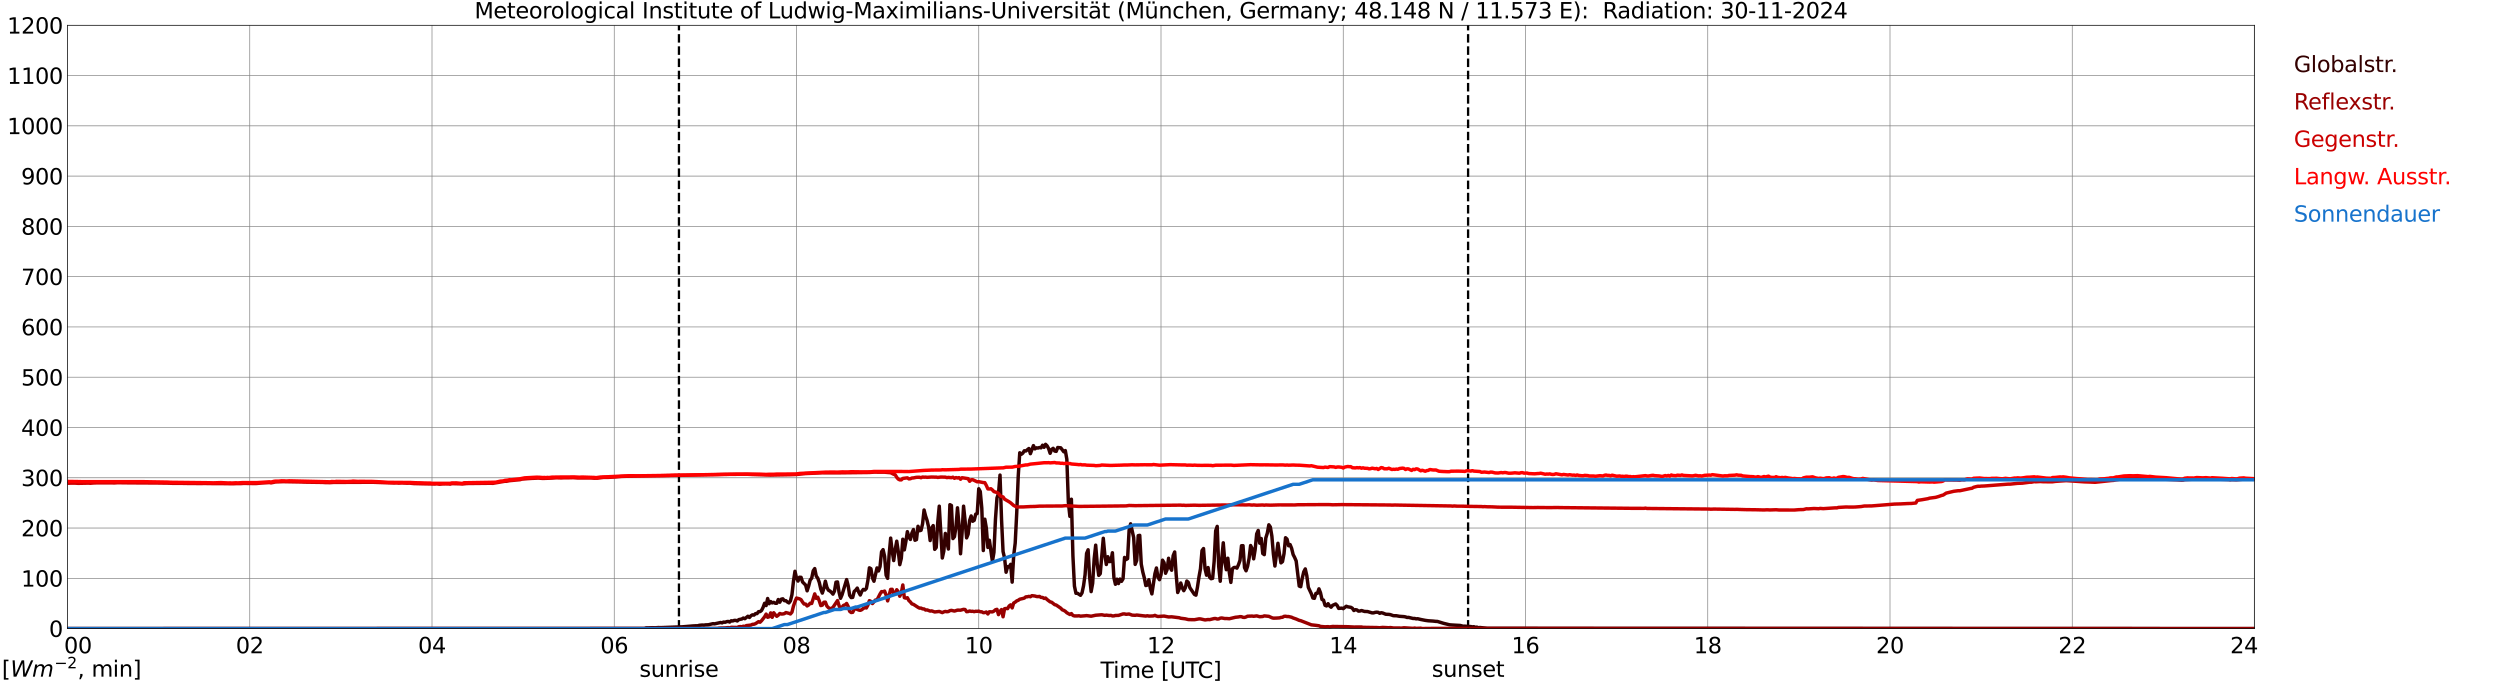 <?xml version="1.0" encoding="utf-8" standalone="no"?>
<!DOCTYPE svg PUBLIC "-//W3C//DTD SVG 1.1//EN"
  "http://www.w3.org/Graphics/SVG/1.1/DTD/svg11.dtd">
<svg xmlns:xlink="http://www.w3.org/1999/xlink" width="1085.4pt" height="296.64pt" viewBox="0 0 1085.4 296.64" xmlns="http://www.w3.org/2000/svg" version="1.1">
 <defs>
  <style type="text/css">*{stroke-linejoin: round; stroke-linecap: butt}</style>
 </defs>
 <g id="figure_1">
  <g id="patch_1">
   <path d="M 0 296.64 
L 1085.4 296.64 
L 1085.4 0 
L 0 0 
z
" style="fill: #ffffff"/>
  </g>
  <g id="axes_1">
   <g id="patch_2">
    <path d="M 29.306 272.909 
L 978.814 272.909 
L 978.814 10.976 
L 29.306 10.976 
z
" style="fill: #ffffff"/>
   </g>
   <g id="patch_3">
    <path d="M 978.814 272.909 
L 978.814 272.909 
L 978.814 10.976 
L 978.814 10.976 
z
" clip-path="url(#peb73263aa7)" style="fill: #d3d3d3; opacity: 0.25; stroke: #d3d3d3; stroke-linejoin: miter"/>
   </g>
   <g id="matplotlib.axis_1">
    <g id="xtick_1">
     <g id="line2d_1">
      <path d="M 29.306 272.909 
L 29.306 10.976 
" clip-path="url(#peb73263aa7)" style="fill: none; stroke: #808080; stroke-width: 0.3; stroke-linecap: square"/>
     </g>
     <g id="line2d_2"/>
     <g id="text_1">
      <!--    00 -->
      <g transform="translate(18.733 283.627) scale(0.095 -0.095)">
       <defs>
        <path id="DejaVuSans-20" transform="scale(0.016)"/>
        <path id="DejaVuSans-30" d="M 2034 4250 
Q 1547 4250 1301 3770 
Q 1056 3291 1056 2328 
Q 1056 1369 1301 889 
Q 1547 409 2034 409 
Q 2525 409 2770 889 
Q 3016 1369 3016 2328 
Q 3016 3291 2770 3770 
Q 2525 4250 2034 4250 
z
M 2034 4750 
Q 2819 4750 3233 4129 
Q 3647 3509 3647 2328 
Q 3647 1150 3233 529 
Q 2819 -91 2034 -91 
Q 1250 -91 836 529 
Q 422 1150 422 2328 
Q 422 3509 836 4129 
Q 1250 4750 2034 4750 
z
" transform="scale(0.016)"/>
       </defs>
       <use xlink:href="#DejaVuSans-20"/>
       <use xlink:href="#DejaVuSans-20" transform="translate(31.787 0)"/>
       <use xlink:href="#DejaVuSans-20" transform="translate(63.574 0)"/>
       <use xlink:href="#DejaVuSans-30" transform="translate(95.361 0)"/>
       <use xlink:href="#DejaVuSans-30" transform="translate(158.984 0)"/>
      </g>
     </g>
    </g>
    <g id="xtick_2">
     <g id="line2d_3">
      <path d="M 108.431 272.909 
L 108.431 10.976 
" clip-path="url(#peb73263aa7)" style="fill: none; stroke: #808080; stroke-width: 0.3; stroke-linecap: square"/>
     </g>
     <g id="line2d_4"/>
     <g id="text_2">
      <!-- 02 -->
      <g transform="translate(102.387 283.627) scale(0.095 -0.095)">
       <defs>
        <path id="DejaVuSans-32" d="M 1228 531 
L 3431 531 
L 3431 0 
L 469 0 
L 469 531 
Q 828 903 1448 1529 
Q 2069 2156 2228 2338 
Q 2531 2678 2651 2914 
Q 2772 3150 2772 3378 
Q 2772 3750 2511 3984 
Q 2250 4219 1831 4219 
Q 1534 4219 1204 4116 
Q 875 4013 500 3803 
L 500 4441 
Q 881 4594 1212 4672 
Q 1544 4750 1819 4750 
Q 2544 4750 2975 4387 
Q 3406 4025 3406 3419 
Q 3406 3131 3298 2873 
Q 3191 2616 2906 2266 
Q 2828 2175 2409 1742 
Q 1991 1309 1228 531 
z
" transform="scale(0.016)"/>
       </defs>
       <use xlink:href="#DejaVuSans-30"/>
       <use xlink:href="#DejaVuSans-32" transform="translate(63.623 0)"/>
      </g>
     </g>
    </g>
    <g id="xtick_3">
     <g id="line2d_5">
      <path d="M 187.557 272.909 
L 187.557 10.976 
" clip-path="url(#peb73263aa7)" style="fill: none; stroke: #808080; stroke-width: 0.3; stroke-linecap: square"/>
     </g>
     <g id="line2d_6"/>
     <g id="text_3">
      <!-- 04 -->
      <g transform="translate(181.513 283.627) scale(0.095 -0.095)">
       <defs>
        <path id="DejaVuSans-34" d="M 2419 4116 
L 825 1625 
L 2419 1625 
L 2419 4116 
z
M 2253 4666 
L 3047 4666 
L 3047 1625 
L 3713 1625 
L 3713 1100 
L 3047 1100 
L 3047 0 
L 2419 0 
L 2419 1100 
L 313 1100 
L 313 1709 
L 2253 4666 
z
" transform="scale(0.016)"/>
       </defs>
       <use xlink:href="#DejaVuSans-30"/>
       <use xlink:href="#DejaVuSans-34" transform="translate(63.623 0)"/>
      </g>
     </g>
    </g>
    <g id="xtick_4">
     <g id="line2d_7">
      <path d="M 266.683 272.909 
L 266.683 10.976 
" clip-path="url(#peb73263aa7)" style="fill: none; stroke: #808080; stroke-width: 0.3; stroke-linecap: square"/>
     </g>
     <g id="line2d_8"/>
     <g id="text_4">
      <!-- 06 -->
      <g transform="translate(260.638 283.627) scale(0.095 -0.095)">
       <defs>
        <path id="DejaVuSans-36" d="M 2113 2584 
Q 1688 2584 1439 2293 
Q 1191 2003 1191 1497 
Q 1191 994 1439 701 
Q 1688 409 2113 409 
Q 2538 409 2786 701 
Q 3034 994 3034 1497 
Q 3034 2003 2786 2293 
Q 2538 2584 2113 2584 
z
M 3366 4563 
L 3366 3988 
Q 3128 4100 2886 4159 
Q 2644 4219 2406 4219 
Q 1781 4219 1451 3797 
Q 1122 3375 1075 2522 
Q 1259 2794 1537 2939 
Q 1816 3084 2150 3084 
Q 2853 3084 3261 2657 
Q 3669 2231 3669 1497 
Q 3669 778 3244 343 
Q 2819 -91 2113 -91 
Q 1303 -91 875 529 
Q 447 1150 447 2328 
Q 447 3434 972 4092 
Q 1497 4750 2381 4750 
Q 2619 4750 2861 4703 
Q 3103 4656 3366 4563 
z
" transform="scale(0.016)"/>
       </defs>
       <use xlink:href="#DejaVuSans-30"/>
       <use xlink:href="#DejaVuSans-36" transform="translate(63.623 0)"/>
      </g>
     </g>
    </g>
    <g id="xtick_5">
     <g id="line2d_9">
      <path d="M 345.808 272.909 
L 345.808 10.976 
" clip-path="url(#peb73263aa7)" style="fill: none; stroke: #808080; stroke-width: 0.3; stroke-linecap: square"/>
     </g>
     <g id="line2d_10"/>
     <g id="text_5">
      <!-- 08 -->
      <g transform="translate(339.764 283.627) scale(0.095 -0.095)">
       <defs>
        <path id="DejaVuSans-38" d="M 2034 2216 
Q 1584 2216 1326 1975 
Q 1069 1734 1069 1313 
Q 1069 891 1326 650 
Q 1584 409 2034 409 
Q 2484 409 2743 651 
Q 3003 894 3003 1313 
Q 3003 1734 2745 1975 
Q 2488 2216 2034 2216 
z
M 1403 2484 
Q 997 2584 770 2862 
Q 544 3141 544 3541 
Q 544 4100 942 4425 
Q 1341 4750 2034 4750 
Q 2731 4750 3128 4425 
Q 3525 4100 3525 3541 
Q 3525 3141 3298 2862 
Q 3072 2584 2669 2484 
Q 3125 2378 3379 2068 
Q 3634 1759 3634 1313 
Q 3634 634 3220 271 
Q 2806 -91 2034 -91 
Q 1263 -91 848 271 
Q 434 634 434 1313 
Q 434 1759 690 2068 
Q 947 2378 1403 2484 
z
M 1172 3481 
Q 1172 3119 1398 2916 
Q 1625 2713 2034 2713 
Q 2441 2713 2670 2916 
Q 2900 3119 2900 3481 
Q 2900 3844 2670 4047 
Q 2441 4250 2034 4250 
Q 1625 4250 1398 4047 
Q 1172 3844 1172 3481 
z
" transform="scale(0.016)"/>
       </defs>
       <use xlink:href="#DejaVuSans-30"/>
       <use xlink:href="#DejaVuSans-38" transform="translate(63.623 0)"/>
      </g>
     </g>
    </g>
    <g id="xtick_6">
     <g id="line2d_11">
      <path d="M 424.934 272.909 
L 424.934 10.976 
" clip-path="url(#peb73263aa7)" style="fill: none; stroke: #808080; stroke-width: 0.3; stroke-linecap: square"/>
     </g>
     <g id="line2d_12"/>
     <g id="text_6">
      <!-- 10 -->
      <g transform="translate(418.89 283.627) scale(0.095 -0.095)">
       <defs>
        <path id="DejaVuSans-31" d="M 794 531 
L 1825 531 
L 1825 4091 
L 703 3866 
L 703 4441 
L 1819 4666 
L 2450 4666 
L 2450 531 
L 3481 531 
L 3481 0 
L 794 0 
L 794 531 
z
" transform="scale(0.016)"/>
       </defs>
       <use xlink:href="#DejaVuSans-31"/>
       <use xlink:href="#DejaVuSans-30" transform="translate(63.623 0)"/>
      </g>
     </g>
    </g>
    <g id="xtick_7">
     <g id="line2d_13">
      <path d="M 504.06 272.909 
L 504.06 10.976 
" clip-path="url(#peb73263aa7)" style="fill: none; stroke: #808080; stroke-width: 0.3; stroke-linecap: square"/>
     </g>
     <g id="line2d_14"/>
     <g id="text_7">
      <!-- 12 -->
      <g transform="translate(498.015 283.627) scale(0.095 -0.095)">
       <use xlink:href="#DejaVuSans-31"/>
       <use xlink:href="#DejaVuSans-32" transform="translate(63.623 0)"/>
      </g>
     </g>
    </g>
    <g id="xtick_8">
     <g id="line2d_15">
      <path d="M 583.185 272.909 
L 583.185 10.976 
" clip-path="url(#peb73263aa7)" style="fill: none; stroke: #808080; stroke-width: 0.3; stroke-linecap: square"/>
     </g>
     <g id="line2d_16"/>
     <g id="text_8">
      <!-- 14 -->
      <g transform="translate(577.141 283.627) scale(0.095 -0.095)">
       <use xlink:href="#DejaVuSans-31"/>
       <use xlink:href="#DejaVuSans-34" transform="translate(63.623 0)"/>
      </g>
     </g>
    </g>
    <g id="xtick_9">
     <g id="line2d_17">
      <path d="M 662.311 272.909 
L 662.311 10.976 
" clip-path="url(#peb73263aa7)" style="fill: none; stroke: #808080; stroke-width: 0.3; stroke-linecap: square"/>
     </g>
     <g id="line2d_18"/>
     <g id="text_9">
      <!-- 16 -->
      <g transform="translate(656.267 283.627) scale(0.095 -0.095)">
       <use xlink:href="#DejaVuSans-31"/>
       <use xlink:href="#DejaVuSans-36" transform="translate(63.623 0)"/>
      </g>
     </g>
    </g>
    <g id="xtick_10">
     <g id="line2d_19">
      <path d="M 741.437 272.909 
L 741.437 10.976 
" clip-path="url(#peb73263aa7)" style="fill: none; stroke: #808080; stroke-width: 0.3; stroke-linecap: square"/>
     </g>
     <g id="line2d_20"/>
     <g id="text_10">
      <!-- 18 -->
      <g transform="translate(735.392 283.627) scale(0.095 -0.095)">
       <use xlink:href="#DejaVuSans-31"/>
       <use xlink:href="#DejaVuSans-38" transform="translate(63.623 0)"/>
      </g>
     </g>
    </g>
    <g id="xtick_11">
     <g id="line2d_21">
      <path d="M 820.562 272.909 
L 820.562 10.976 
" clip-path="url(#peb73263aa7)" style="fill: none; stroke: #808080; stroke-width: 0.3; stroke-linecap: square"/>
     </g>
     <g id="line2d_22"/>
     <g id="text_11">
      <!-- 20 -->
      <g transform="translate(814.518 283.627) scale(0.095 -0.095)">
       <use xlink:href="#DejaVuSans-32"/>
       <use xlink:href="#DejaVuSans-30" transform="translate(63.623 0)"/>
      </g>
     </g>
    </g>
    <g id="xtick_12">
     <g id="line2d_23">
      <path d="M 899.688 272.909 
L 899.688 10.976 
" clip-path="url(#peb73263aa7)" style="fill: none; stroke: #808080; stroke-width: 0.3; stroke-linecap: square"/>
     </g>
     <g id="line2d_24"/>
     <g id="text_12">
      <!-- 22 -->
      <g transform="translate(893.644 283.627) scale(0.095 -0.095)">
       <use xlink:href="#DejaVuSans-32"/>
       <use xlink:href="#DejaVuSans-32" transform="translate(63.623 0)"/>
      </g>
     </g>
    </g>
    <g id="xtick_13">
     <g id="line2d_25">
      <path d="M 978.814 272.909 
L 978.814 10.976 
" clip-path="url(#peb73263aa7)" style="fill: none; stroke: #808080; stroke-width: 0.3; stroke-linecap: square"/>
     </g>
     <g id="line2d_26"/>
     <g id="text_13">
      <!-- 24    -->
      <g transform="translate(968.241 283.627) scale(0.095 -0.095)">
       <use xlink:href="#DejaVuSans-32"/>
       <use xlink:href="#DejaVuSans-34" transform="translate(63.623 0)"/>
       <use xlink:href="#DejaVuSans-20" transform="translate(127.246 0)"/>
       <use xlink:href="#DejaVuSans-20" transform="translate(159.033 0)"/>
       <use xlink:href="#DejaVuSans-20" transform="translate(190.82 0)"/>
      </g>
     </g>
    </g>
    <g id="text_14">
     <!-- Time [UTC] -->
     <g transform="translate(477.806 294.322) scale(0.095 -0.095)">
      <defs>
       <path id="DejaVuSans-54" d="M -19 4666 
L 3928 4666 
L 3928 4134 
L 2272 4134 
L 2272 0 
L 1638 0 
L 1638 4134 
L -19 4134 
L -19 4666 
z
" transform="scale(0.016)"/>
       <path id="DejaVuSans-69" d="M 603 3500 
L 1178 3500 
L 1178 0 
L 603 0 
L 603 3500 
z
M 603 4863 
L 1178 4863 
L 1178 4134 
L 603 4134 
L 603 4863 
z
" transform="scale(0.016)"/>
       <path id="DejaVuSans-6d" d="M 3328 2828 
Q 3544 3216 3844 3400 
Q 4144 3584 4550 3584 
Q 5097 3584 5394 3201 
Q 5691 2819 5691 2113 
L 5691 0 
L 5113 0 
L 5113 2094 
Q 5113 2597 4934 2840 
Q 4756 3084 4391 3084 
Q 3944 3084 3684 2787 
Q 3425 2491 3425 1978 
L 3425 0 
L 2847 0 
L 2847 2094 
Q 2847 2600 2669 2842 
Q 2491 3084 2119 3084 
Q 1678 3084 1418 2786 
Q 1159 2488 1159 1978 
L 1159 0 
L 581 0 
L 581 3500 
L 1159 3500 
L 1159 2956 
Q 1356 3278 1631 3431 
Q 1906 3584 2284 3584 
Q 2666 3584 2933 3390 
Q 3200 3197 3328 2828 
z
" transform="scale(0.016)"/>
       <path id="DejaVuSans-65" d="M 3597 1894 
L 3597 1613 
L 953 1613 
Q 991 1019 1311 708 
Q 1631 397 2203 397 
Q 2534 397 2845 478 
Q 3156 559 3463 722 
L 3463 178 
Q 3153 47 2828 -22 
Q 2503 -91 2169 -91 
Q 1331 -91 842 396 
Q 353 884 353 1716 
Q 353 2575 817 3079 
Q 1281 3584 2069 3584 
Q 2775 3584 3186 3129 
Q 3597 2675 3597 1894 
z
M 3022 2063 
Q 3016 2534 2758 2815 
Q 2500 3097 2075 3097 
Q 1594 3097 1305 2825 
Q 1016 2553 972 2059 
L 3022 2063 
z
" transform="scale(0.016)"/>
       <path id="DejaVuSans-5b" d="M 550 4863 
L 1875 4863 
L 1875 4416 
L 1125 4416 
L 1125 -397 
L 1875 -397 
L 1875 -844 
L 550 -844 
L 550 4863 
z
" transform="scale(0.016)"/>
       <path id="DejaVuSans-55" d="M 556 4666 
L 1191 4666 
L 1191 1831 
Q 1191 1081 1462 751 
Q 1734 422 2344 422 
Q 2950 422 3222 751 
Q 3494 1081 3494 1831 
L 3494 4666 
L 4128 4666 
L 4128 1753 
Q 4128 841 3676 375 
Q 3225 -91 2344 -91 
Q 1459 -91 1007 375 
Q 556 841 556 1753 
L 556 4666 
z
" transform="scale(0.016)"/>
       <path id="DejaVuSans-43" d="M 4122 4306 
L 4122 3641 
Q 3803 3938 3442 4084 
Q 3081 4231 2675 4231 
Q 1875 4231 1450 3742 
Q 1025 3253 1025 2328 
Q 1025 1406 1450 917 
Q 1875 428 2675 428 
Q 3081 428 3442 575 
Q 3803 722 4122 1019 
L 4122 359 
Q 3791 134 3420 21 
Q 3050 -91 2638 -91 
Q 1578 -91 968 557 
Q 359 1206 359 2328 
Q 359 3453 968 4101 
Q 1578 4750 2638 4750 
Q 3056 4750 3426 4639 
Q 3797 4528 4122 4306 
z
" transform="scale(0.016)"/>
       <path id="DejaVuSans-5d" d="M 1947 4863 
L 1947 -844 
L 622 -844 
L 622 -397 
L 1369 -397 
L 1369 4416 
L 622 4416 
L 622 4863 
L 1947 4863 
z
" transform="scale(0.016)"/>
      </defs>
      <use xlink:href="#DejaVuSans-54"/>
      <use xlink:href="#DejaVuSans-69" transform="translate(57.959 0)"/>
      <use xlink:href="#DejaVuSans-6d" transform="translate(85.742 0)"/>
      <use xlink:href="#DejaVuSans-65" transform="translate(183.154 0)"/>
      <use xlink:href="#DejaVuSans-20" transform="translate(244.678 0)"/>
      <use xlink:href="#DejaVuSans-5b" transform="translate(276.465 0)"/>
      <use xlink:href="#DejaVuSans-55" transform="translate(315.479 0)"/>
      <use xlink:href="#DejaVuSans-54" transform="translate(388.672 0)"/>
      <use xlink:href="#DejaVuSans-43" transform="translate(443.881 0)"/>
      <use xlink:href="#DejaVuSans-5d" transform="translate(513.705 0)"/>
     </g>
    </g>
   </g>
   <g id="matplotlib.axis_2">
    <g id="ytick_1">
     <g id="line2d_27">
      <path d="M 29.306 272.909 
L 978.814 272.909 
" clip-path="url(#peb73263aa7)" style="fill: none; stroke: #808080; stroke-width: 0.3; stroke-linecap: square"/>
     </g>
     <g id="line2d_28"/>
     <g id="text_15">
      <!-- 0 -->
      <g transform="translate(21.261 276.518) scale(0.095 -0.095)">
       <use xlink:href="#DejaVuSans-30"/>
      </g>
     </g>
    </g>
    <g id="ytick_2">
     <g id="line2d_29">
      <path d="M 29.306 251.081 
L 978.814 251.081 
" clip-path="url(#peb73263aa7)" style="fill: none; stroke: #808080; stroke-width: 0.3; stroke-linecap: square"/>
     </g>
     <g id="line2d_30"/>
     <g id="text_16">
      <!-- 100 -->
      <g transform="translate(9.173 254.69) scale(0.095 -0.095)">
       <use xlink:href="#DejaVuSans-31"/>
       <use xlink:href="#DejaVuSans-30" transform="translate(63.623 0)"/>
       <use xlink:href="#DejaVuSans-30" transform="translate(127.246 0)"/>
      </g>
     </g>
    </g>
    <g id="ytick_3">
     <g id="line2d_31">
      <path d="M 29.306 229.253 
L 978.814 229.253 
" clip-path="url(#peb73263aa7)" style="fill: none; stroke: #808080; stroke-width: 0.3; stroke-linecap: square"/>
     </g>
     <g id="line2d_32"/>
     <g id="text_17">
      <!-- 200 -->
      <g transform="translate(9.173 232.863) scale(0.095 -0.095)">
       <use xlink:href="#DejaVuSans-32"/>
       <use xlink:href="#DejaVuSans-30" transform="translate(63.623 0)"/>
       <use xlink:href="#DejaVuSans-30" transform="translate(127.246 0)"/>
      </g>
     </g>
    </g>
    <g id="ytick_4">
     <g id="line2d_33">
      <path d="M 29.306 207.426 
L 978.814 207.426 
" clip-path="url(#peb73263aa7)" style="fill: none; stroke: #808080; stroke-width: 0.3; stroke-linecap: square"/>
     </g>
     <g id="line2d_34"/>
     <g id="text_18">
      <!-- 300 -->
      <g transform="translate(9.173 211.035) scale(0.095 -0.095)">
       <defs>
        <path id="DejaVuSans-33" d="M 2597 2516 
Q 3050 2419 3304 2112 
Q 3559 1806 3559 1356 
Q 3559 666 3084 287 
Q 2609 -91 1734 -91 
Q 1441 -91 1130 -33 
Q 819 25 488 141 
L 488 750 
Q 750 597 1062 519 
Q 1375 441 1716 441 
Q 2309 441 2620 675 
Q 2931 909 2931 1356 
Q 2931 1769 2642 2001 
Q 2353 2234 1838 2234 
L 1294 2234 
L 1294 2753 
L 1863 2753 
Q 2328 2753 2575 2939 
Q 2822 3125 2822 3475 
Q 2822 3834 2567 4026 
Q 2313 4219 1838 4219 
Q 1578 4219 1281 4162 
Q 984 4106 628 3988 
L 628 4550 
Q 988 4650 1302 4700 
Q 1616 4750 1894 4750 
Q 2613 4750 3031 4423 
Q 3450 4097 3450 3541 
Q 3450 3153 3228 2886 
Q 3006 2619 2597 2516 
z
" transform="scale(0.016)"/>
       </defs>
       <use xlink:href="#DejaVuSans-33"/>
       <use xlink:href="#DejaVuSans-30" transform="translate(63.623 0)"/>
       <use xlink:href="#DejaVuSans-30" transform="translate(127.246 0)"/>
      </g>
     </g>
    </g>
    <g id="ytick_5">
     <g id="line2d_35">
      <path d="M 29.306 185.598 
L 978.814 185.598 
" clip-path="url(#peb73263aa7)" style="fill: none; stroke: #808080; stroke-width: 0.3; stroke-linecap: square"/>
     </g>
     <g id="line2d_36"/>
     <g id="text_19">
      <!-- 400 -->
      <g transform="translate(9.173 189.207) scale(0.095 -0.095)">
       <use xlink:href="#DejaVuSans-34"/>
       <use xlink:href="#DejaVuSans-30" transform="translate(63.623 0)"/>
       <use xlink:href="#DejaVuSans-30" transform="translate(127.246 0)"/>
      </g>
     </g>
    </g>
    <g id="ytick_6">
     <g id="line2d_37">
      <path d="M 29.306 163.77 
L 978.814 163.77 
" clip-path="url(#peb73263aa7)" style="fill: none; stroke: #808080; stroke-width: 0.3; stroke-linecap: square"/>
     </g>
     <g id="line2d_38"/>
     <g id="text_20">
      <!-- 500 -->
      <g transform="translate(9.173 167.379) scale(0.095 -0.095)">
       <defs>
        <path id="DejaVuSans-35" d="M 691 4666 
L 3169 4666 
L 3169 4134 
L 1269 4134 
L 1269 2991 
Q 1406 3038 1543 3061 
Q 1681 3084 1819 3084 
Q 2600 3084 3056 2656 
Q 3513 2228 3513 1497 
Q 3513 744 3044 326 
Q 2575 -91 1722 -91 
Q 1428 -91 1123 -41 
Q 819 9 494 109 
L 494 744 
Q 775 591 1075 516 
Q 1375 441 1709 441 
Q 2250 441 2565 725 
Q 2881 1009 2881 1497 
Q 2881 1984 2565 2268 
Q 2250 2553 1709 2553 
Q 1456 2553 1204 2497 
Q 953 2441 691 2322 
L 691 4666 
z
" transform="scale(0.016)"/>
       </defs>
       <use xlink:href="#DejaVuSans-35"/>
       <use xlink:href="#DejaVuSans-30" transform="translate(63.623 0)"/>
       <use xlink:href="#DejaVuSans-30" transform="translate(127.246 0)"/>
      </g>
     </g>
    </g>
    <g id="ytick_7">
     <g id="line2d_39">
      <path d="M 29.306 141.942 
L 978.814 141.942 
" clip-path="url(#peb73263aa7)" style="fill: none; stroke: #808080; stroke-width: 0.3; stroke-linecap: square"/>
     </g>
     <g id="line2d_40"/>
     <g id="text_21">
      <!-- 600 -->
      <g transform="translate(9.173 145.551) scale(0.095 -0.095)">
       <use xlink:href="#DejaVuSans-36"/>
       <use xlink:href="#DejaVuSans-30" transform="translate(63.623 0)"/>
       <use xlink:href="#DejaVuSans-30" transform="translate(127.246 0)"/>
      </g>
     </g>
    </g>
    <g id="ytick_8">
     <g id="line2d_41">
      <path d="M 29.306 120.114 
L 978.814 120.114 
" clip-path="url(#peb73263aa7)" style="fill: none; stroke: #808080; stroke-width: 0.3; stroke-linecap: square"/>
     </g>
     <g id="line2d_42"/>
     <g id="text_22">
      <!-- 700 -->
      <g transform="translate(9.173 123.724) scale(0.095 -0.095)">
       <defs>
        <path id="DejaVuSans-37" d="M 525 4666 
L 3525 4666 
L 3525 4397 
L 1831 0 
L 1172 0 
L 2766 4134 
L 525 4134 
L 525 4666 
z
" transform="scale(0.016)"/>
       </defs>
       <use xlink:href="#DejaVuSans-37"/>
       <use xlink:href="#DejaVuSans-30" transform="translate(63.623 0)"/>
       <use xlink:href="#DejaVuSans-30" transform="translate(127.246 0)"/>
      </g>
     </g>
    </g>
    <g id="ytick_9">
     <g id="line2d_43">
      <path d="M 29.306 98.287 
L 978.814 98.287 
" clip-path="url(#peb73263aa7)" style="fill: none; stroke: #808080; stroke-width: 0.3; stroke-linecap: square"/>
     </g>
     <g id="line2d_44"/>
     <g id="text_23">
      <!-- 800 -->
      <g transform="translate(9.173 101.896) scale(0.095 -0.095)">
       <use xlink:href="#DejaVuSans-38"/>
       <use xlink:href="#DejaVuSans-30" transform="translate(63.623 0)"/>
       <use xlink:href="#DejaVuSans-30" transform="translate(127.246 0)"/>
      </g>
     </g>
    </g>
    <g id="ytick_10">
     <g id="line2d_45">
      <path d="M 29.306 76.459 
L 978.814 76.459 
" clip-path="url(#peb73263aa7)" style="fill: none; stroke: #808080; stroke-width: 0.3; stroke-linecap: square"/>
     </g>
     <g id="line2d_46"/>
     <g id="text_24">
      <!-- 900 -->
      <g transform="translate(9.173 80.068) scale(0.095 -0.095)">
       <defs>
        <path id="DejaVuSans-39" d="M 703 97 
L 703 672 
Q 941 559 1184 500 
Q 1428 441 1663 441 
Q 2288 441 2617 861 
Q 2947 1281 2994 2138 
Q 2813 1869 2534 1725 
Q 2256 1581 1919 1581 
Q 1219 1581 811 2004 
Q 403 2428 403 3163 
Q 403 3881 828 4315 
Q 1253 4750 1959 4750 
Q 2769 4750 3195 4129 
Q 3622 3509 3622 2328 
Q 3622 1225 3098 567 
Q 2575 -91 1691 -91 
Q 1453 -91 1209 -44 
Q 966 3 703 97 
z
M 1959 2075 
Q 2384 2075 2632 2365 
Q 2881 2656 2881 3163 
Q 2881 3666 2632 3958 
Q 2384 4250 1959 4250 
Q 1534 4250 1286 3958 
Q 1038 3666 1038 3163 
Q 1038 2656 1286 2365 
Q 1534 2075 1959 2075 
z
" transform="scale(0.016)"/>
       </defs>
       <use xlink:href="#DejaVuSans-39"/>
       <use xlink:href="#DejaVuSans-30" transform="translate(63.623 0)"/>
       <use xlink:href="#DejaVuSans-30" transform="translate(127.246 0)"/>
      </g>
     </g>
    </g>
    <g id="ytick_11">
     <g id="line2d_47">
      <path d="M 29.306 54.631 
L 978.814 54.631 
" clip-path="url(#peb73263aa7)" style="fill: none; stroke: #808080; stroke-width: 0.3; stroke-linecap: square"/>
     </g>
     <g id="line2d_48"/>
     <g id="text_25">
      <!-- 1000 -->
      <g transform="translate(3.128 58.24) scale(0.095 -0.095)">
       <use xlink:href="#DejaVuSans-31"/>
       <use xlink:href="#DejaVuSans-30" transform="translate(63.623 0)"/>
       <use xlink:href="#DejaVuSans-30" transform="translate(127.246 0)"/>
       <use xlink:href="#DejaVuSans-30" transform="translate(190.869 0)"/>
      </g>
     </g>
    </g>
    <g id="ytick_12">
     <g id="line2d_49">
      <path d="M 29.306 32.803 
L 978.814 32.803 
" clip-path="url(#peb73263aa7)" style="fill: none; stroke: #808080; stroke-width: 0.3; stroke-linecap: square"/>
     </g>
     <g id="line2d_50"/>
     <g id="text_26">
      <!-- 1100 -->
      <g transform="translate(3.128 36.413) scale(0.095 -0.095)">
       <use xlink:href="#DejaVuSans-31"/>
       <use xlink:href="#DejaVuSans-31" transform="translate(63.623 0)"/>
       <use xlink:href="#DejaVuSans-30" transform="translate(127.246 0)"/>
       <use xlink:href="#DejaVuSans-30" transform="translate(190.869 0)"/>
      </g>
     </g>
    </g>
    <g id="ytick_13">
     <g id="line2d_51">
      <path d="M 29.306 10.976 
L 978.814 10.976 
" clip-path="url(#peb73263aa7)" style="fill: none; stroke: #808080; stroke-width: 0.3; stroke-linecap: square"/>
     </g>
     <g id="line2d_52"/>
     <g id="text_27">
      <!-- 1200 -->
      <g transform="translate(3.128 14.585) scale(0.095 -0.095)">
       <use xlink:href="#DejaVuSans-31"/>
       <use xlink:href="#DejaVuSans-32" transform="translate(63.623 0)"/>
       <use xlink:href="#DejaVuSans-30" transform="translate(127.246 0)"/>
       <use xlink:href="#DejaVuSans-30" transform="translate(190.869 0)"/>
      </g>
     </g>
    </g>
   </g>
   <g id="line2d_53">
    <path d="M 294.772 272.909 
L 294.772 10.976 
" clip-path="url(#peb73263aa7)" style="fill: none; stroke-dasharray: 3.7,1.6; stroke-dashoffset: 0; stroke: #000000"/>
   </g>
   <g id="line2d_54">
    <path d="M 637.386 272.909 
L 637.386 10.976 
" clip-path="url(#peb73263aa7)" style="fill: none; stroke-dasharray: 3.7,1.6; stroke-dashoffset: 0; stroke: #000000"/>
   </g>
   <g id="line2d_55">
    <path d="M 29.306 272.909 
L 279.87 272.909 
L 280.53 272.599 
L 281.849 272.577 
L 283.167 272.518 
L 284.486 272.557 
L 285.805 272.457 
L 287.124 272.477 
L 296.355 272.132 
L 300.971 271.748 
L 302.289 271.686 
L 302.949 271.686 
L 303.608 271.483 
L 304.927 271.361 
L 305.586 271.422 
L 306.246 271.302 
L 307.564 271.241 
L 309.543 270.774 
L 310.202 270.855 
L 312.839 270.268 
L 313.499 270.429 
L 314.158 270.065 
L 314.818 270.167 
L 315.477 269.903 
L 316.136 269.801 
L 316.796 270.065 
L 317.455 269.517 
L 318.114 269.6 
L 318.774 269.355 
L 319.433 269.336 
L 320.093 269.6 
L 320.752 269.01 
L 322.071 268.748 
L 322.73 268.323 
L 323.39 268.607 
L 324.708 267.552 
L 325.368 268.078 
L 326.027 267.33 
L 326.686 266.943 
L 327.346 267.046 
L 328.005 266.417 
L 328.665 266.398 
L 329.324 265.566 
L 329.983 265.546 
L 330.643 265.018 
L 331.302 263.702 
L 331.961 261.919 
L 332.621 262.912 
L 333.28 259.849 
L 333.94 262.1 
L 334.599 261.168 
L 335.258 261.755 
L 335.918 261.513 
L 336.577 261.919 
L 337.236 261.919 
L 337.896 260.297 
L 338.555 261.451 
L 339.215 260.133 
L 339.874 259.991 
L 340.533 260.783 
L 341.193 260.783 
L 341.852 261.371 
L 342.512 261.755 
L 343.171 260.884 
L 343.83 258.208 
L 344.49 252.332 
L 345.149 248.034 
L 345.808 250.913 
L 346.468 252.271 
L 347.127 250.61 
L 347.787 250.649 
L 348.446 252.677 
L 349.765 254.013 
L 350.424 256.505 
L 351.083 254.438 
L 351.743 251.845 
L 352.402 251.033 
L 353.062 247.831 
L 353.721 246.86 
L 354.38 250.101 
L 355.04 251.033 
L 355.699 252.858 
L 356.359 255.776 
L 357.018 257.498 
L 357.677 255.453 
L 358.337 252.332 
L 358.996 254.947 
L 359.655 256.243 
L 360.315 256.588 
L 360.974 257.156 
L 361.634 257.946 
L 362.293 256.647 
L 362.952 252.757 
L 363.612 252.655 
L 364.271 257.095 
L 364.93 259.749 
L 365.59 258.208 
L 367.568 251.642 
L 368.227 254.237 
L 368.887 258.472 
L 369.546 259.445 
L 370.206 259.365 
L 370.865 256.789 
L 371.524 256.202 
L 372.184 255.331 
L 372.843 257.156 
L 373.502 258.33 
L 374.162 256.75 
L 374.821 255.898 
L 375.481 256.163 
L 376.14 255.492 
L 376.799 252.007 
L 377.459 246.534 
L 378.118 246.921 
L 378.777 250.933 
L 379.437 252.351 
L 380.756 246.576 
L 381.415 247.892 
L 382.074 245.989 
L 382.734 239.563 
L 383.393 238.63 
L 384.053 241.529 
L 384.712 249.736 
L 385.371 251.094 
L 386.031 240.698 
L 386.69 233.625 
L 387.349 239.34 
L 388.009 243.374 
L 388.668 238.55 
L 389.328 234.961 
L 389.987 239.381 
L 390.646 245.157 
L 391.306 242.42 
L 391.965 234.11 
L 392.624 238.731 
L 393.284 235.145 
L 393.943 230.827 
L 394.603 233.239 
L 395.262 234.213 
L 395.921 231.416 
L 396.581 229.915 
L 397.24 234.557 
L 397.899 234.274 
L 398.559 228.498 
L 399.218 230.423 
L 399.878 230.22 
L 400.537 227.463 
L 401.196 221.424 
L 401.856 224.039 
L 402.515 226.003 
L 403.175 228.863 
L 403.834 234.677 
L 404.493 229.288 
L 405.153 228.192 
L 405.812 238.508 
L 406.471 237.718 
L 407.131 226.795 
L 407.79 219.763 
L 409.109 242.258 
L 409.768 239.259 
L 410.428 231.598 
L 411.087 235.306 
L 411.746 238.366 
L 412.406 219.114 
L 413.065 219.457 
L 413.725 233.826 
L 414.384 233.016 
L 415.043 228.74 
L 415.703 220.472 
L 416.362 228.092 
L 417.022 240.414 
L 417.681 231.497 
L 418.34 219.763 
L 419 226.086 
L 419.659 233.523 
L 420.318 231.942 
L 420.978 225.964 
L 421.637 223.997 
L 422.297 226.309 
L 422.956 225.903 
L 423.615 223.227 
L 424.275 222.943 
L 424.934 212.201 
L 425.593 213.398 
L 426.253 220.614 
L 426.912 239.015 
L 427.572 225.416 
L 428.231 229.288 
L 428.89 237.679 
L 429.55 234.557 
L 430.869 243.738 
L 431.528 239.827 
L 432.187 225.416 
L 432.847 216.174 
L 433.506 214.33 
L 434.165 206.264 
L 434.825 225.497 
L 435.484 239.44 
L 436.144 242.3 
L 436.803 248.44 
L 437.462 245.989 
L 438.122 246.189 
L 438.781 245.015 
L 439.44 252.736 
L 440.1 241.265 
L 440.759 235.793 
L 441.419 222.742 
L 442.078 206.69 
L 442.737 196.577 
L 443.397 197.245 
L 444.056 196.739 
L 444.716 195.704 
L 445.375 195.807 
L 446.694 194.733 
L 447.353 196.961 
L 448.672 193.475 
L 449.331 194.875 
L 449.991 194.427 
L 450.65 194.53 
L 451.309 194.285 
L 451.969 194.427 
L 452.628 193.292 
L 453.287 194.204 
L 453.947 192.908 
L 454.606 193.556 
L 455.266 194.772 
L 455.925 196.8 
L 456.584 195.117 
L 457.244 194.65 
L 457.903 195.826 
L 458.563 195.968 
L 459.222 194.285 
L 460.541 194.427 
L 461.859 196.151 
L 462.519 195.623 
L 463.178 199.413 
L 463.838 218.038 
L 464.497 224.181 
L 465.156 216.742 
L 465.816 241.326 
L 466.475 254.46 
L 467.134 257.581 
L 467.794 257.581 
L 469.113 258.452 
L 469.772 257.398 
L 470.431 254.296 
L 471.091 249.555 
L 471.75 240.272 
L 472.409 238.692 
L 473.069 250.568 
L 473.728 256.85 
L 474.388 253.264 
L 475.047 242.642 
L 475.706 236.686 
L 476.366 244.854 
L 477.025 249.798 
L 477.685 249.088 
L 479.003 233.706 
L 479.663 240.778 
L 480.322 245.076 
L 480.981 241.71 
L 481.641 243.819 
L 482.3 243.738 
L 482.96 239.988 
L 483.619 250.81 
L 484.278 253.67 
L 484.938 251.459 
L 485.597 253.345 
L 486.256 251.4 
L 486.916 252.393 
L 487.575 251.317 
L 488.235 242.016 
L 488.894 242.948 
L 489.553 242.522 
L 490.213 230.198 
L 490.872 227.422 
L 492.191 233.381 
L 492.85 245.035 
L 493.51 243.332 
L 494.169 232.551 
L 494.828 232.429 
L 495.488 244.913 
L 496.147 248.318 
L 496.807 250.871 
L 497.466 254.216 
L 498.125 254.013 
L 498.785 251.683 
L 499.444 255.534 
L 500.103 257.843 
L 501.422 249.088 
L 502.082 246.595 
L 502.741 250.588 
L 503.4 251.683 
L 504.06 249.533 
L 504.719 243.21 
L 505.379 244.245 
L 506.038 248.885 
L 506.697 247.305 
L 507.357 242.38 
L 508.016 246.312 
L 508.675 247.569 
L 509.335 241.265 
L 509.994 239.643 
L 510.654 249.595 
L 511.313 257.236 
L 511.972 255.615 
L 512.632 253.122 
L 513.291 255.228 
L 513.95 256.446 
L 514.61 255.209 
L 515.269 252.271 
L 515.929 252.877 
L 516.588 255.148 
L 518.566 258.066 
L 519.226 258.391 
L 519.885 254.947 
L 520.544 250.507 
L 521.204 246.879 
L 521.863 239.036 
L 522.522 238.163 
L 523.182 246.98 
L 523.841 249.736 
L 524.501 246.412 
L 525.16 250.61 
L 525.819 251.258 
L 526.479 251.074 
L 527.138 243.697 
L 527.797 230.443 
L 528.457 228.537 
L 529.116 246.008 
L 529.776 252.351 
L 530.435 242.684 
L 531.094 235.671 
L 531.754 243.819 
L 532.413 247.346 
L 533.073 242.359 
L 533.732 248.682 
L 534.391 252.858 
L 535.051 246.96 
L 535.71 246.392 
L 536.369 246.331 
L 537.029 246.657 
L 537.688 245.196 
L 538.348 243.332 
L 539.007 236.948 
L 539.666 236.908 
L 540.326 246.434 
L 540.985 247.811 
L 541.644 245.886 
L 542.304 242.42 
L 542.963 236.847 
L 543.623 238.205 
L 544.282 242.623 
L 544.941 238.569 
L 545.601 231.801 
L 546.26 230.301 
L 546.919 235.834 
L 547.579 233.807 
L 548.238 240.313 
L 548.898 240.8 
L 549.557 233.604 
L 550.216 231.456 
L 550.876 227.848 
L 551.535 228.801 
L 552.195 232.774 
L 552.854 240.556 
L 553.513 245.744 
L 554.832 235.874 
L 555.491 240.556 
L 556.151 244.367 
L 556.81 243.819 
L 557.47 240.375 
L 558.129 233.462 
L 558.788 234.071 
L 559.448 236.948 
L 560.107 236.441 
L 560.766 238.063 
L 561.426 240.759 
L 562.085 242.036 
L 562.745 243.555 
L 564.063 254.438 
L 564.723 254.722 
L 565.382 251.033 
L 566.042 248.257 
L 566.701 247.001 
L 567.36 249.939 
L 568.02 255.006 
L 569.338 257.804 
L 569.998 259.627 
L 570.657 259.768 
L 571.317 257.621 
L 571.976 257.601 
L 572.635 255.654 
L 573.295 257.317 
L 573.954 260.275 
L 574.613 260.539 
L 575.273 262.789 
L 575.932 263.073 
L 576.592 262.1 
L 577.251 263.093 
L 577.91 263.621 
L 578.57 262.809 
L 579.889 262.222 
L 580.548 262.89 
L 581.207 264.147 
L 582.526 264.025 
L 583.185 264.248 
L 584.504 263.215 
L 585.164 263.457 
L 586.482 263.68 
L 587.142 264.066 
L 587.801 265.06 
L 588.46 264.695 
L 589.12 264.815 
L 589.779 265.321 
L 590.439 265.282 
L 591.098 265.06 
L 592.417 265.463 
L 593.736 265.505 
L 595.714 266.092 
L 596.373 266.072 
L 597.032 265.869 
L 597.692 265.789 
L 598.351 265.85 
L 599.011 266.275 
L 599.67 266.011 
L 600.329 266.153 
L 601.648 266.681 
L 602.967 266.74 
L 603.626 266.843 
L 604.945 267.308 
L 606.264 267.33 
L 607.582 267.572 
L 609.561 267.714 
L 610.22 267.836 
L 610.879 268.078 
L 611.539 268.039 
L 613.517 268.524 
L 614.176 268.504 
L 614.836 268.687 
L 615.495 268.626 
L 616.814 268.949 
L 618.792 269.336 
L 620.111 269.517 
L 622.089 269.639 
L 623.408 269.781 
L 624.067 269.801 
L 626.705 270.613 
L 628.023 270.936 
L 629.342 271.261 
L 630.661 271.361 
L 633.958 271.545 
L 635.276 271.889 
L 635.936 271.848 
L 637.255 271.951 
L 638.573 272.031 
L 639.233 272.173 
L 639.892 272.092 
L 640.552 272.354 
L 641.211 272.274 
L 641.87 272.557 
L 642.53 272.437 
L 645.827 272.802 
L 978.154 272.909 
L 978.154 272.909 
" clip-path="url(#peb73263aa7)" style="fill: none; stroke: #330000; stroke-width: 1.5; stroke-linecap: square"/>
   </g>
   <g id="line2d_56">
    <path d="M 29.306 272.909 
L 311.521 272.821 
L 312.18 272.68 
L 314.818 272.618 
L 316.136 272.477 
L 316.796 272.599 
L 317.455 272.354 
L 320.093 272.415 
L 320.752 272.112 
L 321.411 272.031 
L 322.071 272.132 
L 322.73 271.87 
L 323.39 271.99 
L 324.049 271.606 
L 326.027 271.383 
L 326.686 271.058 
L 327.346 271.019 
L 328.005 270.774 
L 329.324 269.903 
L 329.983 270.145 
L 330.643 269.477 
L 331.961 267.795 
L 332.621 266.62 
L 333.28 267.998 
L 333.94 267.775 
L 334.599 266.092 
L 335.258 268.017 
L 335.918 266.031 
L 336.577 266.904 
L 337.236 267.572 
L 337.896 267.085 
L 338.555 266.356 
L 339.215 266.579 
L 339.874 266.559 
L 340.533 266.417 
L 341.193 265.95 
L 342.512 266.275 
L 343.171 266.559 
L 343.83 265.789 
L 344.49 263.113 
L 345.149 261.209 
L 345.808 259.648 
L 347.127 259.993 
L 347.787 260.358 
L 348.446 261.41 
L 349.105 262.242 
L 349.765 262.261 
L 350.424 263.073 
L 351.083 262.667 
L 351.743 261.897 
L 352.402 261.999 
L 353.721 257.843 
L 354.38 259.79 
L 355.04 259.284 
L 355.699 260.884 
L 356.359 262.912 
L 357.018 262.728 
L 357.677 261.471 
L 358.337 261.41 
L 358.996 263.113 
L 359.655 263.822 
L 360.315 264.248 
L 360.974 264.127 
L 361.634 263.721 
L 363.612 260.742 
L 364.271 262.912 
L 364.93 264.37 
L 366.249 262.789 
L 366.909 262.648 
L 367.568 261.999 
L 368.227 263.296 
L 368.887 265.424 
L 369.546 265.93 
L 370.206 265.85 
L 370.865 264.531 
L 371.524 264.289 
L 372.843 264.857 
L 373.502 264.998 
L 374.162 264.695 
L 374.821 264.147 
L 375.481 263.822 
L 376.14 263.944 
L 376.799 262.728 
L 377.459 260.783 
L 378.118 261.107 
L 378.777 262.039 
L 380.096 260.5 
L 380.756 260.478 
L 382.074 257.885 
L 382.734 256.85 
L 383.393 256.911 
L 384.053 256.627 
L 384.712 258.33 
L 385.371 260.884 
L 386.69 255.898 
L 387.349 255.857 
L 388.009 257.924 
L 388.668 257.885 
L 389.328 256.04 
L 389.987 256.892 
L 390.646 258.858 
L 391.306 257.439 
L 391.965 253.973 
L 392.624 259.485 
L 393.284 259.688 
L 393.943 259.507 
L 394.603 260.742 
L 395.262 261.351 
L 395.921 262.202 
L 396.581 262.383 
L 398.559 263.68 
L 399.218 264.025 
L 399.878 264.005 
L 400.537 264.35 
L 401.196 264.37 
L 401.856 264.857 
L 402.515 264.795 
L 403.834 265.302 
L 404.493 265.221 
L 405.812 265.688 
L 407.79 265.463 
L 409.109 265.972 
L 409.768 265.647 
L 410.428 265.463 
L 411.087 265.586 
L 411.746 265.505 
L 412.406 265.121 
L 413.065 264.998 
L 414.384 265.302 
L 415.703 264.896 
L 417.022 264.918 
L 418.34 264.553 
L 419 264.634 
L 419.659 265.566 
L 420.318 265.505 
L 420.978 265.263 
L 421.637 265.424 
L 422.297 265.383 
L 422.956 265.566 
L 423.615 265.383 
L 424.275 265.424 
L 424.934 265.321 
L 425.593 265.605 
L 426.253 265.627 
L 426.912 266.011 
L 427.572 265.95 
L 428.231 265.708 
L 428.89 266.559 
L 429.55 265.605 
L 430.869 265.666 
L 431.528 265.321 
L 432.187 264.734 
L 432.847 264.553 
L 433.506 266.843 
L 434.165 265.404 
L 434.825 264.654 
L 435.484 267.775 
L 436.144 264.269 
L 436.803 264.167 
L 437.462 264.248 
L 438.122 263.093 
L 438.781 262.606 
L 439.44 263.924 
L 440.1 261.816 
L 440.759 261.432 
L 441.419 260.884 
L 442.078 260.62 
L 442.737 260.155 
L 444.056 259.851 
L 444.716 259.668 
L 445.375 259.12 
L 446.034 259.101 
L 446.694 258.917 
L 447.353 259.081 
L 448.012 258.614 
L 449.331 258.775 
L 449.991 258.978 
L 450.65 259.039 
L 451.309 258.939 
L 451.969 259.384 
L 452.628 259.384 
L 453.287 259.81 
L 453.947 259.648 
L 454.606 260.297 
L 455.925 261.31 
L 456.584 261.471 
L 457.903 262.525 
L 458.563 262.687 
L 460.541 264.047 
L 461.2 264.756 
L 461.859 264.998 
L 462.519 265.404 
L 463.178 266.031 
L 464.497 266.782 
L 465.156 266.398 
L 465.816 267.207 
L 466.475 267.41 
L 467.794 267.41 
L 468.453 267.349 
L 469.113 267.511 
L 471.091 267.349 
L 471.75 267.269 
L 473.728 267.533 
L 475.706 267.107 
L 478.344 266.904 
L 479.663 267.166 
L 480.322 267.066 
L 481.641 267.227 
L 482.3 267.166 
L 482.96 267.41 
L 483.619 267.391 
L 484.278 267.207 
L 485.597 267.188 
L 487.575 266.539 
L 488.235 266.539 
L 488.894 266.701 
L 490.213 266.579 
L 491.532 267.066 
L 492.85 267.146 
L 493.51 267.024 
L 496.147 267.33 
L 497.466 267.472 
L 498.125 267.33 
L 498.785 267.472 
L 500.103 267.45 
L 500.763 267.391 
L 501.422 267.166 
L 502.082 267.472 
L 502.741 267.653 
L 505.379 267.472 
L 507.357 267.856 
L 508.675 267.795 
L 511.972 268.201 
L 512.632 268.423 
L 514.61 268.668 
L 515.929 268.991 
L 517.247 269.032 
L 518.566 269.052 
L 520.544 268.687 
L 521.204 268.707 
L 523.182 269.152 
L 524.501 268.971 
L 525.16 269.032 
L 527.138 268.545 
L 527.797 268.526 
L 528.457 268.768 
L 529.116 268.707 
L 529.776 268.384 
L 530.435 268.301 
L 531.754 268.545 
L 532.413 268.526 
L 533.732 268.626 
L 536.369 267.998 
L 537.688 267.856 
L 538.348 267.714 
L 539.007 267.755 
L 539.666 268.017 
L 540.326 268.059 
L 540.985 267.856 
L 541.644 267.533 
L 543.623 267.472 
L 544.282 267.572 
L 545.601 267.391 
L 546.919 267.755 
L 548.238 267.653 
L 548.898 267.391 
L 550.876 267.592 
L 552.195 268.201 
L 552.854 268.384 
L 554.173 268.342 
L 555.491 268.262 
L 556.151 268.059 
L 556.81 267.998 
L 557.47 267.592 
L 558.129 267.552 
L 558.788 267.675 
L 559.448 267.675 
L 560.766 267.978 
L 561.426 268.301 
L 562.745 268.748 
L 564.063 269.336 
L 564.723 269.477 
L 569.338 271.28 
L 571.317 271.503 
L 572.635 271.686 
L 573.295 271.97 
L 575.273 272.132 
L 576.592 272.071 
L 577.251 272.173 
L 578.57 271.99 
L 585.164 272.092 
L 587.801 272.234 
L 591.098 272.212 
L 591.757 272.354 
L 597.692 272.457 
L 599.011 272.538 
L 600.329 272.396 
L 602.967 272.538 
L 603.626 272.457 
L 604.945 272.638 
L 607.582 272.638 
L 608.242 272.721 
L 609.561 272.557 
L 613.517 272.802 
L 614.176 272.68 
L 614.836 272.821 
L 616.814 272.741 
L 617.473 272.883 
L 618.792 272.863 
L 620.111 272.863 
L 622.089 272.821 
L 978.154 272.909 
L 978.154 272.909 
" clip-path="url(#peb73263aa7)" style="fill: none; stroke: #990000; stroke-width: 1.5; stroke-linecap: square"/>
   </g>
   <g id="line2d_57">
    <path d="M 29.306 209.818 
L 30.625 209.768 
L 32.603 209.763 
L 33.921 209.846 
L 38.537 209.752 
L 39.197 209.818 
L 40.515 209.702 
L 41.834 209.654 
L 47.768 209.643 
L 49.747 209.669 
L 51.065 209.58 
L 56.34 209.643 
L 68.209 209.709 
L 70.847 209.75 
L 72.825 209.772 
L 74.803 209.837 
L 76.781 209.835 
L 78.1 209.833 
L 80.737 209.89 
L 82.056 209.892 
L 86.013 209.927 
L 89.309 209.914 
L 93.925 209.977 
L 95.244 209.951 
L 101.178 210.034 
L 102.497 209.966 
L 104.475 209.966 
L 105.794 209.872 
L 111.069 209.944 
L 113.047 209.765 
L 117.003 209.508 
L 117.663 209.654 
L 119.641 209.25 
L 122.938 209.122 
L 125.575 209.174 
L 130.85 209.272 
L 132.169 209.329 
L 140.082 209.445 
L 141.4 209.536 
L 143.379 209.547 
L 144.697 209.451 
L 161.841 209.377 
L 171.073 209.728 
L 172.391 209.68 
L 173.051 209.77 
L 174.37 209.689 
L 177.007 209.805 
L 177.666 209.752 
L 179.645 209.947 
L 183.601 210.051 
L 188.876 210.156 
L 189.535 210.056 
L 190.854 210.237 
L 192.173 210.115 
L 193.492 210.089 
L 194.81 210.108 
L 195.47 210.2 
L 196.129 209.975 
L 199.426 210.058 
L 200.745 210.13 
L 202.723 209.925 
L 213.273 209.811 
L 213.932 209.859 
L 219.207 208.947 
L 219.867 208.967 
L 221.186 208.702 
L 225.801 208.264 
L 226.461 208.045 
L 229.098 207.81 
L 231.076 207.69 
L 233.714 207.58 
L 235.692 207.72 
L 239.648 207.58 
L 241.626 207.436 
L 243.604 207.504 
L 244.923 207.439 
L 246.901 207.439 
L 248.88 207.388 
L 250.858 207.537 
L 256.792 207.543 
L 258.111 207.633 
L 259.43 207.613 
L 262.067 207.262 
L 264.045 207.264 
L 267.342 207.081 
L 269.98 206.845 
L 271.958 206.782 
L 287.124 206.522 
L 290.42 206.452 
L 297.014 206.341 
L 314.158 205.974 
L 317.455 205.93 
L 324.708 205.915 
L 326.686 206.015 
L 334.599 206.277 
L 337.896 206.199 
L 340.533 206.151 
L 343.171 206.098 
L 345.808 206.011 
L 349.765 205.599 
L 357.018 205.286 
L 362.952 205.315 
L 377.459 205.134 
L 379.437 204.992 
L 384.053 205.016 
L 386.69 205.247 
L 388.009 205.913 
L 388.668 206.129 
L 389.328 207.242 
L 389.987 208.008 
L 390.646 208.347 
L 391.306 208.344 
L 391.965 207.714 
L 393.943 207.463 
L 394.603 207.919 
L 395.262 207.84 
L 395.921 207.537 
L 396.581 207.491 
L 397.899 207.227 
L 399.218 207.209 
L 399.878 207.406 
L 400.537 207.094 
L 401.196 207.183 
L 401.856 207.14 
L 402.515 207.236 
L 404.493 207.105 
L 405.812 207.15 
L 406.471 207.14 
L 407.131 207.277 
L 408.45 207.118 
L 410.428 207.157 
L 411.087 207.364 
L 411.746 207.262 
L 413.065 207.397 
L 413.725 207.181 
L 414.384 207.67 
L 415.043 207.347 
L 415.703 207.515 
L 416.362 207.371 
L 417.022 208.069 
L 417.681 207.41 
L 419 207.611 
L 420.318 207.814 
L 420.978 208.947 
L 421.637 208.305 
L 422.297 208.255 
L 424.275 209.194 
L 424.934 209.128 
L 426.912 209.517 
L 427.572 209.549 
L 428.231 210.783 
L 428.89 212.26 
L 429.55 212.3 
L 430.209 212.188 
L 430.869 212.727 
L 431.528 213.439 
L 432.847 213.823 
L 433.506 214.245 
L 434.165 215.174 
L 434.825 215.583 
L 435.484 215.746 
L 436.144 216.709 
L 438.122 217.857 
L 438.781 218.311 
L 440.1 219.455 
L 441.419 220.105 
L 444.056 220.099 
L 447.353 219.922 
L 449.331 219.88 
L 451.309 219.745 
L 461.2 219.675 
L 462.519 219.54 
L 468.453 219.863 
L 488.894 219.638 
L 490.213 219.453 
L 492.85 219.538 
L 494.828 219.512 
L 512.632 219.306 
L 513.291 219.389 
L 513.95 219.339 
L 514.61 219.431 
L 518.566 219.328 
L 520.544 219.396 
L 531.094 219.25 
L 533.073 219.271 
L 535.051 219.164 
L 537.029 219.164 
L 539.666 219.202 
L 540.985 219.239 
L 542.304 219.162 
L 543.623 219.302 
L 544.282 219.213 
L 545.601 219.343 
L 548.238 219.237 
L 548.898 219.341 
L 549.557 219.241 
L 551.535 219.326 
L 555.491 219.206 
L 562.085 219.237 
L 563.404 219.143 
L 575.932 219.066 
L 577.251 219.09 
L 578.57 219.158 
L 579.889 219.14 
L 582.526 219.079 
L 603.626 219.252 
L 604.286 219.304 
L 605.604 219.254 
L 607.582 219.3 
L 608.901 219.322 
L 630.001 219.671 
L 630.661 219.747 
L 631.32 219.662 
L 632.639 219.758 
L 634.617 219.754 
L 637.914 219.852 
L 643.189 219.922 
L 643.848 219.996 
L 644.508 219.948 
L 645.827 220.025 
L 647.805 220.051 
L 650.442 220.186 
L 651.761 220.195 
L 655.058 220.197 
L 656.377 220.212 
L 665.608 220.369 
L 667.586 220.33 
L 672.861 220.385 
L 676.158 220.334 
L 677.477 220.38 
L 708.468 220.692 
L 713.743 220.714 
L 714.402 220.607 
L 715.062 220.754 
L 742.096 221.011 
L 742.756 221.072 
L 744.074 221.013 
L 753.306 221.153 
L 753.965 221.122 
L 755.284 221.186 
L 757.921 221.264 
L 762.537 221.319 
L 765.834 221.404 
L 767.153 221.334 
L 768.471 221.4 
L 771.109 221.31 
L 772.428 221.421 
L 775.725 221.432 
L 779.021 221.437 
L 781 221.273 
L 782.978 221.225 
L 784.296 220.889 
L 784.956 220.935 
L 786.275 220.858 
L 787.593 220.769 
L 788.912 220.836 
L 789.572 220.867 
L 790.231 220.727 
L 791.55 220.834 
L 796.825 220.487 
L 797.484 220.513 
L 798.143 220.304 
L 801.44 220.114 
L 803.419 220.16 
L 805.397 220.127 
L 808.034 219.922 
L 809.353 219.695 
L 812.65 219.647 
L 822.541 218.85 
L 825.178 218.778 
L 828.475 218.61 
L 829.794 218.582 
L 831.772 218.381 
L 832.431 217.246 
L 834.409 216.964 
L 837.047 216.502 
L 837.706 216.281 
L 840.344 215.934 
L 841.663 215.563 
L 842.981 215.098 
L 843.641 214.941 
L 844.959 214.085 
L 848.256 213.297 
L 850.235 213.042 
L 850.894 213.057 
L 855.51 212.077 
L 856.169 211.988 
L 856.828 211.582 
L 858.147 211.224 
L 858.806 211.108 
L 859.466 211.136 
L 860.125 211.047 
L 861.444 211.003 
L 871.994 210.178 
L 872.653 210.206 
L 875.95 209.846 
L 877.929 209.785 
L 881.225 209.353 
L 881.885 209.368 
L 883.204 209.102 
L 883.863 209.176 
L 885.841 209.058 
L 887.16 209.159 
L 889.138 209.17 
L 891.116 209.172 
L 892.435 208.995 
L 897.051 208.681 
L 901.007 208.936 
L 904.963 209.209 
L 907.601 209.298 
L 909.579 209.392 
L 916.832 208.619 
L 917.491 208.585 
L 918.81 208.314 
L 921.448 207.893 
L 922.107 207.696 
L 926.063 207.552 
L 928.041 207.487 
L 930.679 207.591 
L 945.185 208.327 
L 947.163 208.493 
L 947.823 208.451 
L 948.482 208.244 
L 951.779 208.072 
L 953.098 208.037 
L 958.373 207.954 
L 959.692 208.05 
L 961.01 207.973 
L 967.604 208.203 
L 968.264 208.34 
L 968.923 208.229 
L 970.901 208.325 
L 973.539 208.083 
L 974.198 207.982 
L 976.176 208.059 
L 978.154 208.093 
L 978.154 208.093 
" clip-path="url(#peb73263aa7)" style="fill: none; stroke: #cc0000; stroke-width: 1.5; stroke-linecap: square"/>
   </g>
   <g id="line2d_58">
    <path d="M 29.306 209.008 
L 33.921 209.076 
L 35.24 209.106 
L 62.275 209.122 
L 72.825 209.307 
L 74.144 209.386 
L 90.628 209.576 
L 92.606 209.634 
L 95.903 209.521 
L 99.2 209.685 
L 99.86 209.639 
L 100.519 209.713 
L 102.497 209.602 
L 103.156 209.672 
L 105.135 209.525 
L 109.091 209.528 
L 111.728 209.512 
L 117.003 209.185 
L 117.663 209.29 
L 118.982 208.958 
L 119.641 208.886 
L 120.96 208.888 
L 122.278 208.75 
L 123.597 208.783 
L 124.257 208.844 
L 125.575 208.748 
L 143.379 209.18 
L 144.038 209.043 
L 145.357 209.1 
L 146.016 208.984 
L 150.632 209.063 
L 152.61 208.973 
L 153.269 208.864 
L 155.247 208.991 
L 157.885 208.975 
L 159.863 209.015 
L 161.182 208.995 
L 165.138 209.178 
L 168.435 209.403 
L 178.326 209.475 
L 180.304 209.58 
L 182.941 209.632 
L 184.26 209.698 
L 186.898 209.735 
L 187.557 209.848 
L 195.47 209.835 
L 196.129 209.672 
L 198.107 209.648 
L 200.745 209.907 
L 201.404 209.597 
L 212.614 209.407 
L 215.251 209.351 
L 217.229 208.89 
L 218.548 208.801 
L 219.207 208.563 
L 220.526 208.432 
L 221.186 208.257 
L 221.845 208.312 
L 225.801 207.858 
L 227.779 207.46 
L 233.054 207.17 
L 234.373 207.22 
L 235.692 207.334 
L 236.351 207.284 
L 237.011 207.362 
L 237.67 207.266 
L 238.329 207.329 
L 239.648 207.155 
L 244.264 207.087 
L 249.539 207.07 
L 251.517 207.181 
L 252.836 207.109 
L 258.111 207.288 
L 258.77 207.38 
L 260.748 207.1 
L 264.045 206.98 
L 273.277 206.535 
L 277.233 206.576 
L 287.124 206.441 
L 290.42 206.393 
L 293.058 206.28 
L 297.014 206.26 
L 307.564 206.063 
L 310.861 206.035 
L 314.158 205.954 
L 317.455 205.911 
L 319.433 205.858 
L 329.983 205.86 
L 332.621 205.972 
L 333.94 205.904 
L 335.918 205.906 
L 337.236 205.819 
L 340.533 205.806 
L 344.49 205.797 
L 345.808 205.767 
L 347.127 205.553 
L 358.337 204.99 
L 360.315 204.957 
L 361.634 204.939 
L 363.612 204.987 
L 365.59 204.874 
L 368.227 204.887 
L 369.546 204.8 
L 374.821 204.876 
L 376.799 204.852 
L 378.118 204.832 
L 379.437 204.686 
L 389.987 204.684 
L 394.603 204.736 
L 401.196 204.226 
L 403.175 204.149 
L 404.493 204.084 
L 408.45 204.038 
L 409.109 203.94 
L 410.428 203.975 
L 416.362 203.804 
L 417.022 203.691 
L 421.637 203.643 
L 434.825 203.139 
L 435.484 203.141 
L 436.803 202.835 
L 439.44 202.818 
L 440.759 202.519 
L 442.078 202.475 
L 445.375 201.844 
L 446.034 201.855 
L 447.353 201.499 
L 449.991 201.242 
L 453.287 200.901 
L 454.606 200.906 
L 455.266 200.864 
L 455.925 200.96 
L 457.903 200.805 
L 458.563 200.986 
L 459.881 201.013 
L 460.541 201.165 
L 461.2 201.111 
L 461.859 201.255 
L 463.178 201.124 
L 463.838 201.259 
L 464.497 201.233 
L 465.156 201.443 
L 467.794 201.661 
L 468.453 201.763 
L 469.113 201.659 
L 469.772 201.842 
L 471.091 201.822 
L 471.75 201.951 
L 475.047 202.069 
L 475.706 202.191 
L 477.685 202.067 
L 478.344 201.892 
L 479.663 201.96 
L 482.3 202.076 
L 484.278 202.01 
L 486.916 201.942 
L 488.235 201.875 
L 489.553 201.881 
L 491.532 201.792 
L 492.85 201.844 
L 496.807 201.779 
L 498.785 201.798 
L 500.103 201.809 
L 500.763 201.672 
L 503.4 201.962 
L 508.016 201.733 
L 513.291 201.859 
L 514.61 201.859 
L 515.269 201.969 
L 516.588 201.936 
L 517.907 202.008 
L 518.566 201.938 
L 519.885 202.028 
L 521.863 202.049 
L 523.841 202.023 
L 525.819 202.058 
L 526.479 202.189 
L 527.797 201.977 
L 531.754 201.953 
L 533.073 201.945 
L 534.391 201.927 
L 535.71 202.065 
L 542.963 201.746 
L 547.579 201.833 
L 548.898 201.809 
L 554.173 201.886 
L 556.81 201.842 
L 558.129 201.958 
L 558.788 201.883 
L 559.448 201.966 
L 561.426 201.888 
L 562.745 201.953 
L 564.063 201.966 
L 568.679 202.294 
L 569.338 202.193 
L 571.317 202.665 
L 571.976 202.833 
L 574.613 202.994 
L 575.273 202.798 
L 576.592 202.962 
L 577.251 202.593 
L 579.229 202.715 
L 579.889 202.927 
L 580.548 202.757 
L 581.207 202.733 
L 582.526 202.885 
L 583.185 203.193 
L 583.845 202.789 
L 585.164 202.525 
L 585.823 202.623 
L 586.482 202.602 
L 587.142 203.077 
L 588.46 203.149 
L 589.12 203.023 
L 589.779 203.121 
L 590.439 202.999 
L 591.098 203.291 
L 591.757 203.099 
L 592.417 203.3 
L 593.736 203.333 
L 594.395 203.566 
L 595.054 203.479 
L 595.714 203.256 
L 597.032 203.518 
L 597.692 203.381 
L 598.351 203.828 
L 599.67 203.016 
L 600.329 203.125 
L 600.989 203.547 
L 602.307 203.529 
L 602.967 203.278 
L 604.286 203.839 
L 604.945 203.726 
L 605.604 203.789 
L 606.264 203.649 
L 606.923 203.748 
L 607.582 203.411 
L 608.901 203.25 
L 609.561 203.339 
L 610.22 203.841 
L 610.879 203.538 
L 611.539 203.59 
L 612.858 204.247 
L 613.517 203.754 
L 614.176 203.903 
L 614.836 203.54 
L 615.495 203.632 
L 616.814 204.413 
L 617.473 204.164 
L 618.792 204.592 
L 619.451 204.309 
L 620.111 204.226 
L 620.77 203.839 
L 622.089 204.044 
L 623.408 204.049 
L 624.726 204.586 
L 626.045 204.684 
L 628.683 204.797 
L 629.342 204.769 
L 630.001 204.573 
L 633.298 204.551 
L 635.276 204.61 
L 635.936 204.686 
L 636.595 204.444 
L 637.255 204.357 
L 638.573 204.531 
L 639.233 204.328 
L 639.892 204.536 
L 642.53 204.715 
L 643.189 205.046 
L 644.508 204.931 
L 646.486 205.169 
L 647.145 204.957 
L 647.805 204.992 
L 649.123 205.319 
L 650.442 205.372 
L 651.761 205.155 
L 652.42 205.28 
L 653.08 205.16 
L 653.739 205.166 
L 655.058 205.461 
L 656.377 205.417 
L 657.695 205.267 
L 659.674 205.459 
L 660.333 205.227 
L 660.992 205.193 
L 661.652 205.426 
L 662.97 205.369 
L 663.63 205.592 
L 666.267 205.714 
L 667.586 205.594 
L 668.246 205.572 
L 668.905 205.439 
L 670.883 205.9 
L 671.542 205.795 
L 672.202 205.841 
L 672.861 205.732 
L 673.521 205.933 
L 674.18 206.002 
L 674.839 205.937 
L 675.499 205.681 
L 678.136 206.155 
L 678.796 205.985 
L 680.774 206.236 
L 681.433 206.09 
L 682.752 206.308 
L 683.411 206.251 
L 684.071 206.421 
L 684.73 206.199 
L 685.389 206.402 
L 686.708 206.533 
L 687.368 206.552 
L 688.027 206.387 
L 689.346 206.48 
L 690.005 206.642 
L 691.983 206.668 
L 692.643 206.769 
L 694.621 206.522 
L 695.939 206.648 
L 696.599 206.358 
L 697.258 206.238 
L 697.918 206.402 
L 698.577 206.387 
L 699.236 206.596 
L 699.896 206.299 
L 701.874 206.744 
L 703.193 206.653 
L 703.852 206.797 
L 704.511 206.777 
L 705.171 206.871 
L 705.83 206.729 
L 706.49 206.764 
L 707.149 206.921 
L 707.808 206.884 
L 708.468 207.052 
L 709.127 206.945 
L 709.786 207.004 
L 714.402 206.5 
L 715.062 206.648 
L 715.721 206.653 
L 717.04 206.417 
L 717.699 206.352 
L 718.358 206.507 
L 720.337 206.622 
L 721.655 206.873 
L 722.974 206.467 
L 723.633 206.659 
L 724.293 206.426 
L 724.952 206.692 
L 725.612 206.218 
L 726.271 206.43 
L 727.59 206.522 
L 728.249 206.295 
L 729.568 206.402 
L 730.227 206.192 
L 730.887 206.404 
L 734.843 206.62 
L 736.162 206.36 
L 737.48 206.609 
L 738.14 206.548 
L 738.799 206.681 
L 740.118 206.371 
L 742.096 206.258 
L 742.756 206.319 
L 743.415 206.079 
L 748.031 206.672 
L 748.69 206.57 
L 750.009 206.59 
L 750.668 206.421 
L 753.306 206.297 
L 753.965 206.144 
L 754.624 206.308 
L 755.943 206.352 
L 756.602 206.624 
L 759.899 206.908 
L 761.218 206.95 
L 761.878 207.118 
L 762.537 207.131 
L 763.196 206.921 
L 764.515 207.264 
L 765.174 207.126 
L 765.834 206.871 
L 766.493 207.059 
L 767.812 206.738 
L 768.471 207.131 
L 769.131 207.247 
L 770.449 207.29 
L 771.109 206.961 
L 771.768 207.24 
L 773.087 207.402 
L 773.746 207.264 
L 774.406 207.404 
L 775.065 207.255 
L 776.384 207.508 
L 777.703 207.69 
L 778.362 207.81 
L 779.021 207.716 
L 780.34 207.866 
L 782.318 207.908 
L 782.978 207.465 
L 784.296 207.168 
L 785.615 207.181 
L 786.934 207.013 
L 788.253 207.467 
L 789.572 207.714 
L 790.231 207.596 
L 791.55 207.801 
L 792.209 207.711 
L 792.868 207.484 
L 794.187 207.41 
L 794.847 207.657 
L 795.506 207.768 
L 796.165 207.498 
L 796.825 207.679 
L 797.484 207.644 
L 798.143 207.231 
L 799.462 207.03 
L 800.122 206.899 
L 800.781 206.947 
L 802.1 207.292 
L 802.759 207.227 
L 804.078 207.653 
L 804.737 207.823 
L 805.397 207.845 
L 806.715 208.048 
L 808.034 207.965 
L 808.694 207.694 
L 812.65 208.46 
L 813.309 208.32 
L 815.287 208.624 
L 832.431 209.1 
L 833.091 209.296 
L 833.75 209.167 
L 837.706 209.287 
L 839.025 209.237 
L 839.684 209.338 
L 842.981 209.058 
L 843.641 208.84 
L 844.3 208.377 
L 849.575 208.432 
L 850.894 208.537 
L 851.553 208.323 
L 852.872 208.331 
L 854.191 207.89 
L 856.169 208.015 
L 856.828 207.65 
L 859.466 207.528 
L 861.444 207.762 
L 864.082 207.781 
L 864.741 207.674 
L 866.06 207.679 
L 866.719 207.626 
L 868.038 207.779 
L 869.357 207.869 
L 870.675 207.668 
L 872.653 207.895 
L 874.632 207.541 
L 875.291 207.574 
L 875.95 207.454 
L 877.269 207.572 
L 878.588 207.408 
L 879.907 207.203 
L 881.225 207.164 
L 883.204 207.013 
L 883.863 207.17 
L 884.522 207.096 
L 888.479 207.58 
L 890.457 207.648 
L 891.116 207.327 
L 892.435 207.273 
L 894.413 207.057 
L 895.072 207.113 
L 895.732 207.03 
L 897.051 207.201 
L 898.369 207.445 
L 901.666 207.777 
L 902.985 207.864 
L 906.282 208.179 
L 907.601 208.183 
L 910.238 208.259 
L 910.898 208.214 
L 911.557 207.962 
L 913.535 207.869 
L 914.854 207.701 
L 915.513 207.668 
L 916.173 207.484 
L 917.491 207.469 
L 918.81 207.076 
L 919.469 207.068 
L 922.107 206.644 
L 924.745 206.524 
L 926.063 206.579 
L 928.041 206.513 
L 931.998 206.862 
L 932.657 206.932 
L 933.316 206.819 
L 935.954 207.144 
L 940.57 207.402 
L 945.845 207.904 
L 947.163 207.986 
L 947.823 207.943 
L 948.482 207.635 
L 949.801 207.469 
L 950.46 207.541 
L 951.779 207.526 
L 952.438 207.554 
L 953.757 207.334 
L 956.395 207.463 
L 957.714 207.375 
L 959.692 207.563 
L 960.351 207.404 
L 964.967 207.659 
L 968.264 207.895 
L 968.923 207.744 
L 970.901 207.921 
L 971.561 207.825 
L 972.22 207.6 
L 974.198 207.476 
L 974.857 207.615 
L 978.154 207.79 
L 978.154 207.79 
" clip-path="url(#peb73263aa7)" style="fill: none; stroke: #ff0000; stroke-width: 1.5; stroke-linecap: square"/>
   </g>
   <g id="line2d_59">
    <path d="M 29.306 272.909 
L 335.258 272.909 
L 340.533 271.163 
L 341.852 271.163 
L 357.677 265.924 
L 358.337 265.924 
L 362.293 264.614 
L 364.93 264.614 
L 366.249 264.178 
L 369.546 264.178 
L 371.524 263.523 
L 372.184 263.523 
L 462.519 233.619 
L 471.091 233.619 
L 479.663 230.781 
L 480.322 230.781 
L 480.981 230.563 
L 484.278 230.563 
L 492.191 227.944 
L 498.125 227.944 
L 506.038 225.324 
L 515.929 225.324 
L 561.426 210.263 
L 564.063 210.263 
L 569.998 208.299 
L 978.154 208.299 
L 978.154 208.299 
" clip-path="url(#peb73263aa7)" style="fill: none; stroke: #1773cc; stroke-width: 1.5; stroke-linecap: square"/>
   </g>
   <g id="patch_4">
    <path d="M 29.306 272.909 
L 29.306 10.976 
" style="fill: none; stroke: #000000; stroke-width: 0.3; stroke-linejoin: miter; stroke-linecap: square"/>
   </g>
   <g id="patch_5">
    <path d="M 978.814 272.909 
L 978.814 10.976 
" style="fill: none; stroke: #000000; stroke-width: 0.3; stroke-linejoin: miter; stroke-linecap: square"/>
   </g>
   <g id="patch_6">
    <path d="M 29.306 272.909 
L 978.814 272.909 
" style="fill: none; stroke: #000000; stroke-width: 0.3; stroke-linejoin: miter; stroke-linecap: square"/>
   </g>
   <g id="patch_7">
    <path d="M 29.306 10.976 
L 978.814 10.976 
" style="fill: none; stroke: #000000; stroke-width: 0.3; stroke-linejoin: miter; stroke-linecap: square"/>
   </g>
   <g id="text_28">
    <!-- sunrise -->
    <g transform="translate(277.608 293.863) scale(0.095 -0.095)">
     <defs>
      <path id="DejaVuSans-73" d="M 2834 3397 
L 2834 2853 
Q 2591 2978 2328 3040 
Q 2066 3103 1784 3103 
Q 1356 3103 1142 2972 
Q 928 2841 928 2578 
Q 928 2378 1081 2264 
Q 1234 2150 1697 2047 
L 1894 2003 
Q 2506 1872 2764 1633 
Q 3022 1394 3022 966 
Q 3022 478 2636 193 
Q 2250 -91 1575 -91 
Q 1294 -91 989 -36 
Q 684 19 347 128 
L 347 722 
Q 666 556 975 473 
Q 1284 391 1588 391 
Q 1994 391 2212 530 
Q 2431 669 2431 922 
Q 2431 1156 2273 1281 
Q 2116 1406 1581 1522 
L 1381 1569 
Q 847 1681 609 1914 
Q 372 2147 372 2553 
Q 372 3047 722 3315 
Q 1072 3584 1716 3584 
Q 2034 3584 2315 3537 
Q 2597 3491 2834 3397 
z
" transform="scale(0.016)"/>
      <path id="DejaVuSans-75" d="M 544 1381 
L 544 3500 
L 1119 3500 
L 1119 1403 
Q 1119 906 1312 657 
Q 1506 409 1894 409 
Q 2359 409 2629 706 
Q 2900 1003 2900 1516 
L 2900 3500 
L 3475 3500 
L 3475 0 
L 2900 0 
L 2900 538 
Q 2691 219 2414 64 
Q 2138 -91 1772 -91 
Q 1169 -91 856 284 
Q 544 659 544 1381 
z
M 1991 3584 
L 1991 3584 
z
" transform="scale(0.016)"/>
      <path id="DejaVuSans-6e" d="M 3513 2113 
L 3513 0 
L 2938 0 
L 2938 2094 
Q 2938 2591 2744 2837 
Q 2550 3084 2163 3084 
Q 1697 3084 1428 2787 
Q 1159 2491 1159 1978 
L 1159 0 
L 581 0 
L 581 3500 
L 1159 3500 
L 1159 2956 
Q 1366 3272 1645 3428 
Q 1925 3584 2291 3584 
Q 2894 3584 3203 3211 
Q 3513 2838 3513 2113 
z
" transform="scale(0.016)"/>
      <path id="DejaVuSans-72" d="M 2631 2963 
Q 2534 3019 2420 3045 
Q 2306 3072 2169 3072 
Q 1681 3072 1420 2755 
Q 1159 2438 1159 1844 
L 1159 0 
L 581 0 
L 581 3500 
L 1159 3500 
L 1159 2956 
Q 1341 3275 1631 3429 
Q 1922 3584 2338 3584 
Q 2397 3584 2469 3576 
Q 2541 3569 2628 3553 
L 2631 2963 
z
" transform="scale(0.016)"/>
     </defs>
     <use xlink:href="#DejaVuSans-73"/>
     <use xlink:href="#DejaVuSans-75" transform="translate(52.1 0)"/>
     <use xlink:href="#DejaVuSans-6e" transform="translate(115.479 0)"/>
     <use xlink:href="#DejaVuSans-72" transform="translate(178.857 0)"/>
     <use xlink:href="#DejaVuSans-69" transform="translate(219.971 0)"/>
     <use xlink:href="#DejaVuSans-73" transform="translate(247.754 0)"/>
     <use xlink:href="#DejaVuSans-65" transform="translate(299.854 0)"/>
    </g>
   </g>
   <g id="text_29">
    <!-- sunset -->
    <g transform="translate(621.632 293.863) scale(0.095 -0.095)">
     <defs>
      <path id="DejaVuSans-74" d="M 1172 4494 
L 1172 3500 
L 2356 3500 
L 2356 3053 
L 1172 3053 
L 1172 1153 
Q 1172 725 1289 603 
Q 1406 481 1766 481 
L 2356 481 
L 2356 0 
L 1766 0 
Q 1100 0 847 248 
Q 594 497 594 1153 
L 594 3053 
L 172 3053 
L 172 3500 
L 594 3500 
L 594 4494 
L 1172 4494 
z
" transform="scale(0.016)"/>
     </defs>
     <use xlink:href="#DejaVuSans-73"/>
     <use xlink:href="#DejaVuSans-75" transform="translate(52.1 0)"/>
     <use xlink:href="#DejaVuSans-6e" transform="translate(115.479 0)"/>
     <use xlink:href="#DejaVuSans-73" transform="translate(178.857 0)"/>
     <use xlink:href="#DejaVuSans-65" transform="translate(230.957 0)"/>
     <use xlink:href="#DejaVuSans-74" transform="translate(292.48 0)"/>
    </g>
   </g>
   <g id="text_30">
    <!-- [$Wm^{-2}$, min] -->
    <g transform="translate(0.821 293.863) scale(0.095 -0.095)">
     <defs>
      <path id="DejaVuSans-Oblique-57" d="M 616 4666 
L 1228 4666 
L 1453 697 
L 3213 4666 
L 3916 4666 
L 4147 697 
L 5888 4666 
L 6528 4666 
L 4453 0 
L 3659 0 
L 3444 3891 
L 1697 0 
L 903 0 
L 616 4666 
z
" transform="scale(0.016)"/>
      <path id="DejaVuSans-Oblique-6d" d="M 5747 2113 
L 5338 0 
L 4763 0 
L 5166 2094 
Q 5191 2228 5203 2325 
Q 5216 2422 5216 2491 
Q 5216 2772 5059 2928 
Q 4903 3084 4622 3084 
Q 4203 3084 3875 2770 
Q 3547 2456 3450 1953 
L 3066 0 
L 2491 0 
L 2900 2094 
Q 2925 2209 2937 2307 
Q 2950 2406 2950 2484 
Q 2950 2769 2794 2926 
Q 2638 3084 2363 3084 
Q 1938 3084 1609 2770 
Q 1281 2456 1184 1953 
L 800 0 
L 225 0 
L 909 3500 
L 1484 3500 
L 1375 2956 
Q 1609 3263 1923 3423 
Q 2238 3584 2597 3584 
Q 2978 3584 3223 3384 
Q 3469 3184 3519 2828 
Q 3781 3197 4126 3390 
Q 4472 3584 4856 3584 
Q 5306 3584 5551 3325 
Q 5797 3066 5797 2591 
Q 5797 2488 5784 2364 
Q 5772 2241 5747 2113 
z
" transform="scale(0.016)"/>
      <path id="DejaVuSans-2212" d="M 678 2272 
L 4684 2272 
L 4684 1741 
L 678 1741 
L 678 2272 
z
" transform="scale(0.016)"/>
      <path id="DejaVuSans-2c" d="M 750 794 
L 1409 794 
L 1409 256 
L 897 -744 
L 494 -744 
L 750 256 
L 750 794 
z
" transform="scale(0.016)"/>
     </defs>
     <use xlink:href="#DejaVuSans-5b" transform="translate(0 0.766)"/>
     <use xlink:href="#DejaVuSans-Oblique-57" transform="translate(39.014 0.766)"/>
     <use xlink:href="#DejaVuSans-Oblique-6d" transform="translate(137.891 0.766)"/>
     <use xlink:href="#DejaVuSans-2212" transform="translate(239.953 39.047) scale(0.7)"/>
     <use xlink:href="#DejaVuSans-32" transform="translate(298.605 39.047) scale(0.7)"/>
     <use xlink:href="#DejaVuSans-2c" transform="translate(345.875 0.766)"/>
     <use xlink:href="#DejaVuSans-20" transform="translate(377.663 0.766)"/>
     <use xlink:href="#DejaVuSans-6d" transform="translate(409.45 0.766)"/>
     <use xlink:href="#DejaVuSans-69" transform="translate(506.862 0.766)"/>
     <use xlink:href="#DejaVuSans-6e" transform="translate(534.645 0.766)"/>
     <use xlink:href="#DejaVuSans-5d" transform="translate(598.024 0.766)"/>
    </g>
   </g>
   <g id="text_31">
    <!-- Globalstr. -->
    <g style="fill: #330000" transform="translate(995.905 31.291) scale(0.095 -0.095)">
     <defs>
      <path id="DejaVuSans-47" d="M 3809 666 
L 3809 1919 
L 2778 1919 
L 2778 2438 
L 4434 2438 
L 4434 434 
Q 4069 175 3628 42 
Q 3188 -91 2688 -91 
Q 1594 -91 976 548 
Q 359 1188 359 2328 
Q 359 3472 976 4111 
Q 1594 4750 2688 4750 
Q 3144 4750 3555 4637 
Q 3966 4525 4313 4306 
L 4313 3634 
Q 3963 3931 3569 4081 
Q 3175 4231 2741 4231 
Q 1884 4231 1454 3753 
Q 1025 3275 1025 2328 
Q 1025 1384 1454 906 
Q 1884 428 2741 428 
Q 3075 428 3337 486 
Q 3600 544 3809 666 
z
" transform="scale(0.016)"/>
      <path id="DejaVuSans-6c" d="M 603 4863 
L 1178 4863 
L 1178 0 
L 603 0 
L 603 4863 
z
" transform="scale(0.016)"/>
      <path id="DejaVuSans-6f" d="M 1959 3097 
Q 1497 3097 1228 2736 
Q 959 2375 959 1747 
Q 959 1119 1226 758 
Q 1494 397 1959 397 
Q 2419 397 2687 759 
Q 2956 1122 2956 1747 
Q 2956 2369 2687 2733 
Q 2419 3097 1959 3097 
z
M 1959 3584 
Q 2709 3584 3137 3096 
Q 3566 2609 3566 1747 
Q 3566 888 3137 398 
Q 2709 -91 1959 -91 
Q 1206 -91 779 398 
Q 353 888 353 1747 
Q 353 2609 779 3096 
Q 1206 3584 1959 3584 
z
" transform="scale(0.016)"/>
      <path id="DejaVuSans-62" d="M 3116 1747 
Q 3116 2381 2855 2742 
Q 2594 3103 2138 3103 
Q 1681 3103 1420 2742 
Q 1159 2381 1159 1747 
Q 1159 1113 1420 752 
Q 1681 391 2138 391 
Q 2594 391 2855 752 
Q 3116 1113 3116 1747 
z
M 1159 2969 
Q 1341 3281 1617 3432 
Q 1894 3584 2278 3584 
Q 2916 3584 3314 3078 
Q 3713 2572 3713 1747 
Q 3713 922 3314 415 
Q 2916 -91 2278 -91 
Q 1894 -91 1617 61 
Q 1341 213 1159 525 
L 1159 0 
L 581 0 
L 581 4863 
L 1159 4863 
L 1159 2969 
z
" transform="scale(0.016)"/>
      <path id="DejaVuSans-61" d="M 2194 1759 
Q 1497 1759 1228 1600 
Q 959 1441 959 1056 
Q 959 750 1161 570 
Q 1363 391 1709 391 
Q 2188 391 2477 730 
Q 2766 1069 2766 1631 
L 2766 1759 
L 2194 1759 
z
M 3341 1997 
L 3341 0 
L 2766 0 
L 2766 531 
Q 2569 213 2275 61 
Q 1981 -91 1556 -91 
Q 1019 -91 701 211 
Q 384 513 384 1019 
Q 384 1609 779 1909 
Q 1175 2209 1959 2209 
L 2766 2209 
L 2766 2266 
Q 2766 2663 2505 2880 
Q 2244 3097 1772 3097 
Q 1472 3097 1187 3025 
Q 903 2953 641 2809 
L 641 3341 
Q 956 3463 1253 3523 
Q 1550 3584 1831 3584 
Q 2591 3584 2966 3190 
Q 3341 2797 3341 1997 
z
" transform="scale(0.016)"/>
      <path id="DejaVuSans-2e" d="M 684 794 
L 1344 794 
L 1344 0 
L 684 0 
L 684 794 
z
" transform="scale(0.016)"/>
     </defs>
     <use xlink:href="#DejaVuSans-47"/>
     <use xlink:href="#DejaVuSans-6c" transform="translate(77.49 0)"/>
     <use xlink:href="#DejaVuSans-6f" transform="translate(105.273 0)"/>
     <use xlink:href="#DejaVuSans-62" transform="translate(166.455 0)"/>
     <use xlink:href="#DejaVuSans-61" transform="translate(229.932 0)"/>
     <use xlink:href="#DejaVuSans-6c" transform="translate(291.211 0)"/>
     <use xlink:href="#DejaVuSans-73" transform="translate(318.994 0)"/>
     <use xlink:href="#DejaVuSans-74" transform="translate(371.094 0)"/>
     <use xlink:href="#DejaVuSans-72" transform="translate(410.303 0)"/>
     <use xlink:href="#DejaVuSans-2e" transform="translate(442.291 0)"/>
    </g>
   </g>
   <g id="text_32">
    <!-- Reflexstr. -->
    <g style="fill: #990000" transform="translate(995.905 47.531) scale(0.095 -0.095)">
     <defs>
      <path id="DejaVuSans-52" d="M 2841 2188 
Q 3044 2119 3236 1894 
Q 3428 1669 3622 1275 
L 4263 0 
L 3584 0 
L 2988 1197 
Q 2756 1666 2539 1819 
Q 2322 1972 1947 1972 
L 1259 1972 
L 1259 0 
L 628 0 
L 628 4666 
L 2053 4666 
Q 2853 4666 3247 4331 
Q 3641 3997 3641 3322 
Q 3641 2881 3436 2590 
Q 3231 2300 2841 2188 
z
M 1259 4147 
L 1259 2491 
L 2053 2491 
Q 2509 2491 2742 2702 
Q 2975 2913 2975 3322 
Q 2975 3731 2742 3939 
Q 2509 4147 2053 4147 
L 1259 4147 
z
" transform="scale(0.016)"/>
      <path id="DejaVuSans-66" d="M 2375 4863 
L 2375 4384 
L 1825 4384 
Q 1516 4384 1395 4259 
Q 1275 4134 1275 3809 
L 1275 3500 
L 2222 3500 
L 2222 3053 
L 1275 3053 
L 1275 0 
L 697 0 
L 697 3053 
L 147 3053 
L 147 3500 
L 697 3500 
L 697 3744 
Q 697 4328 969 4595 
Q 1241 4863 1831 4863 
L 2375 4863 
z
" transform="scale(0.016)"/>
      <path id="DejaVuSans-78" d="M 3513 3500 
L 2247 1797 
L 3578 0 
L 2900 0 
L 1881 1375 
L 863 0 
L 184 0 
L 1544 1831 
L 300 3500 
L 978 3500 
L 1906 2253 
L 2834 3500 
L 3513 3500 
z
" transform="scale(0.016)"/>
     </defs>
     <use xlink:href="#DejaVuSans-52"/>
     <use xlink:href="#DejaVuSans-65" transform="translate(64.982 0)"/>
     <use xlink:href="#DejaVuSans-66" transform="translate(126.506 0)"/>
     <use xlink:href="#DejaVuSans-6c" transform="translate(161.711 0)"/>
     <use xlink:href="#DejaVuSans-65" transform="translate(189.494 0)"/>
     <use xlink:href="#DejaVuSans-78" transform="translate(249.268 0)"/>
     <use xlink:href="#DejaVuSans-73" transform="translate(308.447 0)"/>
     <use xlink:href="#DejaVuSans-74" transform="translate(360.547 0)"/>
     <use xlink:href="#DejaVuSans-72" transform="translate(399.756 0)"/>
     <use xlink:href="#DejaVuSans-2e" transform="translate(431.744 0)"/>
    </g>
   </g>
   <g id="text_33">
    <!-- Gegenstr. -->
    <g style="fill: #cc0000" transform="translate(995.905 63.771) scale(0.095 -0.095)">
     <defs>
      <path id="DejaVuSans-67" d="M 2906 1791 
Q 2906 2416 2648 2759 
Q 2391 3103 1925 3103 
Q 1463 3103 1205 2759 
Q 947 2416 947 1791 
Q 947 1169 1205 825 
Q 1463 481 1925 481 
Q 2391 481 2648 825 
Q 2906 1169 2906 1791 
z
M 3481 434 
Q 3481 -459 3084 -895 
Q 2688 -1331 1869 -1331 
Q 1566 -1331 1297 -1286 
Q 1028 -1241 775 -1147 
L 775 -588 
Q 1028 -725 1275 -790 
Q 1522 -856 1778 -856 
Q 2344 -856 2625 -561 
Q 2906 -266 2906 331 
L 2906 616 
Q 2728 306 2450 153 
Q 2172 0 1784 0 
Q 1141 0 747 490 
Q 353 981 353 1791 
Q 353 2603 747 3093 
Q 1141 3584 1784 3584 
Q 2172 3584 2450 3431 
Q 2728 3278 2906 2969 
L 2906 3500 
L 3481 3500 
L 3481 434 
z
" transform="scale(0.016)"/>
     </defs>
     <use xlink:href="#DejaVuSans-47"/>
     <use xlink:href="#DejaVuSans-65" transform="translate(77.49 0)"/>
     <use xlink:href="#DejaVuSans-67" transform="translate(139.014 0)"/>
     <use xlink:href="#DejaVuSans-65" transform="translate(202.49 0)"/>
     <use xlink:href="#DejaVuSans-6e" transform="translate(264.014 0)"/>
     <use xlink:href="#DejaVuSans-73" transform="translate(327.393 0)"/>
     <use xlink:href="#DejaVuSans-74" transform="translate(379.492 0)"/>
     <use xlink:href="#DejaVuSans-72" transform="translate(418.701 0)"/>
     <use xlink:href="#DejaVuSans-2e" transform="translate(450.689 0)"/>
    </g>
   </g>
   <g id="text_34">
    <!-- Langw. Ausstr. -->
    <g style="fill: #ff0000" transform="translate(995.905 80.01) scale(0.095 -0.095)">
     <defs>
      <path id="DejaVuSans-4c" d="M 628 4666 
L 1259 4666 
L 1259 531 
L 3531 531 
L 3531 0 
L 628 0 
L 628 4666 
z
" transform="scale(0.016)"/>
      <path id="DejaVuSans-77" d="M 269 3500 
L 844 3500 
L 1563 769 
L 2278 3500 
L 2956 3500 
L 3675 769 
L 4391 3500 
L 4966 3500 
L 4050 0 
L 3372 0 
L 2619 2869 
L 1863 0 
L 1184 0 
L 269 3500 
z
" transform="scale(0.016)"/>
      <path id="DejaVuSans-41" d="M 2188 4044 
L 1331 1722 
L 3047 1722 
L 2188 4044 
z
M 1831 4666 
L 2547 4666 
L 4325 0 
L 3669 0 
L 3244 1197 
L 1141 1197 
L 716 0 
L 50 0 
L 1831 4666 
z
" transform="scale(0.016)"/>
     </defs>
     <use xlink:href="#DejaVuSans-4c"/>
     <use xlink:href="#DejaVuSans-61" transform="translate(55.713 0)"/>
     <use xlink:href="#DejaVuSans-6e" transform="translate(116.992 0)"/>
     <use xlink:href="#DejaVuSans-67" transform="translate(180.371 0)"/>
     <use xlink:href="#DejaVuSans-77" transform="translate(243.848 0)"/>
     <use xlink:href="#DejaVuSans-2e" transform="translate(316.51 0)"/>
     <use xlink:href="#DejaVuSans-20" transform="translate(348.297 0)"/>
     <use xlink:href="#DejaVuSans-41" transform="translate(380.084 0)"/>
     <use xlink:href="#DejaVuSans-75" transform="translate(448.492 0)"/>
     <use xlink:href="#DejaVuSans-73" transform="translate(511.871 0)"/>
     <use xlink:href="#DejaVuSans-73" transform="translate(563.971 0)"/>
     <use xlink:href="#DejaVuSans-74" transform="translate(616.07 0)"/>
     <use xlink:href="#DejaVuSans-72" transform="translate(655.279 0)"/>
     <use xlink:href="#DejaVuSans-2e" transform="translate(687.268 0)"/>
    </g>
   </g>
   <g id="text_35">
    <!-- Sonnendauer -->
    <g style="fill: #1773cc" transform="translate(995.905 96.25) scale(0.095 -0.095)">
     <defs>
      <path id="DejaVuSans-53" d="M 3425 4513 
L 3425 3897 
Q 3066 4069 2747 4153 
Q 2428 4238 2131 4238 
Q 1616 4238 1336 4038 
Q 1056 3838 1056 3469 
Q 1056 3159 1242 3001 
Q 1428 2844 1947 2747 
L 2328 2669 
Q 3034 2534 3370 2195 
Q 3706 1856 3706 1288 
Q 3706 609 3251 259 
Q 2797 -91 1919 -91 
Q 1588 -91 1214 -16 
Q 841 59 441 206 
L 441 856 
Q 825 641 1194 531 
Q 1563 422 1919 422 
Q 2459 422 2753 634 
Q 3047 847 3047 1241 
Q 3047 1584 2836 1778 
Q 2625 1972 2144 2069 
L 1759 2144 
Q 1053 2284 737 2584 
Q 422 2884 422 3419 
Q 422 4038 858 4394 
Q 1294 4750 2059 4750 
Q 2388 4750 2728 4690 
Q 3069 4631 3425 4513 
z
" transform="scale(0.016)"/>
      <path id="DejaVuSans-64" d="M 2906 2969 
L 2906 4863 
L 3481 4863 
L 3481 0 
L 2906 0 
L 2906 525 
Q 2725 213 2448 61 
Q 2172 -91 1784 -91 
Q 1150 -91 751 415 
Q 353 922 353 1747 
Q 353 2572 751 3078 
Q 1150 3584 1784 3584 
Q 2172 3584 2448 3432 
Q 2725 3281 2906 2969 
z
M 947 1747 
Q 947 1113 1208 752 
Q 1469 391 1925 391 
Q 2381 391 2643 752 
Q 2906 1113 2906 1747 
Q 2906 2381 2643 2742 
Q 2381 3103 1925 3103 
Q 1469 3103 1208 2742 
Q 947 2381 947 1747 
z
" transform="scale(0.016)"/>
     </defs>
     <use xlink:href="#DejaVuSans-53"/>
     <use xlink:href="#DejaVuSans-6f" transform="translate(63.477 0)"/>
     <use xlink:href="#DejaVuSans-6e" transform="translate(124.658 0)"/>
     <use xlink:href="#DejaVuSans-6e" transform="translate(188.037 0)"/>
     <use xlink:href="#DejaVuSans-65" transform="translate(251.416 0)"/>
     <use xlink:href="#DejaVuSans-6e" transform="translate(312.939 0)"/>
     <use xlink:href="#DejaVuSans-64" transform="translate(376.318 0)"/>
     <use xlink:href="#DejaVuSans-61" transform="translate(439.795 0)"/>
     <use xlink:href="#DejaVuSans-75" transform="translate(501.074 0)"/>
     <use xlink:href="#DejaVuSans-65" transform="translate(564.453 0)"/>
     <use xlink:href="#DejaVuSans-72" transform="translate(625.977 0)"/>
    </g>
   </g>
   <g id="text_36">
    <!-- Meteorological Institute of Ludwig-Maximilians-Universität (München, Germany; 48.148 N / 11.573 E):  Radiation: 30-11-2024 -->
    <g transform="translate(206.01 7.976) scale(0.095 -0.095)">
     <defs>
      <path id="DejaVuSans-4d" d="M 628 4666 
L 1569 4666 
L 2759 1491 
L 3956 4666 
L 4897 4666 
L 4897 0 
L 4281 0 
L 4281 4097 
L 3078 897 
L 2444 897 
L 1241 4097 
L 1241 0 
L 628 0 
L 628 4666 
z
" transform="scale(0.016)"/>
      <path id="DejaVuSans-63" d="M 3122 3366 
L 3122 2828 
Q 2878 2963 2633 3030 
Q 2388 3097 2138 3097 
Q 1578 3097 1268 2742 
Q 959 2388 959 1747 
Q 959 1106 1268 751 
Q 1578 397 2138 397 
Q 2388 397 2633 464 
Q 2878 531 3122 666 
L 3122 134 
Q 2881 22 2623 -34 
Q 2366 -91 2075 -91 
Q 1284 -91 818 406 
Q 353 903 353 1747 
Q 353 2603 823 3093 
Q 1294 3584 2113 3584 
Q 2378 3584 2631 3529 
Q 2884 3475 3122 3366 
z
" transform="scale(0.016)"/>
      <path id="DejaVuSans-49" d="M 628 4666 
L 1259 4666 
L 1259 0 
L 628 0 
L 628 4666 
z
" transform="scale(0.016)"/>
      <path id="DejaVuSans-2d" d="M 313 2009 
L 1997 2009 
L 1997 1497 
L 313 1497 
L 313 2009 
z
" transform="scale(0.016)"/>
      <path id="DejaVuSans-76" d="M 191 3500 
L 800 3500 
L 1894 563 
L 2988 3500 
L 3597 3500 
L 2284 0 
L 1503 0 
L 191 3500 
z
" transform="scale(0.016)"/>
      <path id="DejaVuSans-e4" d="M 2194 1759 
Q 1497 1759 1228 1600 
Q 959 1441 959 1056 
Q 959 750 1161 570 
Q 1363 391 1709 391 
Q 2188 391 2477 730 
Q 2766 1069 2766 1631 
L 2766 1759 
L 2194 1759 
z
M 3341 1997 
L 3341 0 
L 2766 0 
L 2766 531 
Q 2569 213 2275 61 
Q 1981 -91 1556 -91 
Q 1019 -91 701 211 
Q 384 513 384 1019 
Q 384 1609 779 1909 
Q 1175 2209 1959 2209 
L 2766 2209 
L 2766 2266 
Q 2766 2663 2505 2880 
Q 2244 3097 1772 3097 
Q 1472 3097 1187 3025 
Q 903 2953 641 2809 
L 641 3341 
Q 956 3463 1253 3523 
Q 1550 3584 1831 3584 
Q 2591 3584 2966 3190 
Q 3341 2797 3341 1997 
z
M 2150 4850 
L 2784 4850 
L 2784 4219 
L 2150 4219 
L 2150 4850 
z
M 928 4850 
L 1562 4850 
L 1562 4219 
L 928 4219 
L 928 4850 
z
" transform="scale(0.016)"/>
      <path id="DejaVuSans-28" d="M 1984 4856 
Q 1566 4138 1362 3434 
Q 1159 2731 1159 2009 
Q 1159 1288 1364 580 
Q 1569 -128 1984 -844 
L 1484 -844 
Q 1016 -109 783 600 
Q 550 1309 550 2009 
Q 550 2706 781 3412 
Q 1013 4119 1484 4856 
L 1984 4856 
z
" transform="scale(0.016)"/>
      <path id="DejaVuSans-fc" d="M 544 1381 
L 544 3500 
L 1119 3500 
L 1119 1403 
Q 1119 906 1312 657 
Q 1506 409 1894 409 
Q 2359 409 2629 706 
Q 2900 1003 2900 1516 
L 2900 3500 
L 3475 3500 
L 3475 0 
L 2900 0 
L 2900 538 
Q 2691 219 2414 64 
Q 2138 -91 1772 -91 
Q 1169 -91 856 284 
Q 544 659 544 1381 
z
M 1991 3584 
L 1991 3584 
z
M 2278 4850 
L 2912 4850 
L 2912 4219 
L 2278 4219 
L 2278 4850 
z
M 1056 4850 
L 1690 4850 
L 1690 4219 
L 1056 4219 
L 1056 4850 
z
" transform="scale(0.016)"/>
      <path id="DejaVuSans-68" d="M 3513 2113 
L 3513 0 
L 2938 0 
L 2938 2094 
Q 2938 2591 2744 2837 
Q 2550 3084 2163 3084 
Q 1697 3084 1428 2787 
Q 1159 2491 1159 1978 
L 1159 0 
L 581 0 
L 581 4863 
L 1159 4863 
L 1159 2956 
Q 1366 3272 1645 3428 
Q 1925 3584 2291 3584 
Q 2894 3584 3203 3211 
Q 3513 2838 3513 2113 
z
" transform="scale(0.016)"/>
      <path id="DejaVuSans-79" d="M 2059 -325 
Q 1816 -950 1584 -1140 
Q 1353 -1331 966 -1331 
L 506 -1331 
L 506 -850 
L 844 -850 
Q 1081 -850 1212 -737 
Q 1344 -625 1503 -206 
L 1606 56 
L 191 3500 
L 800 3500 
L 1894 763 
L 2988 3500 
L 3597 3500 
L 2059 -325 
z
" transform="scale(0.016)"/>
      <path id="DejaVuSans-3b" d="M 750 3309 
L 1409 3309 
L 1409 2516 
L 750 2516 
L 750 3309 
z
M 750 794 
L 1409 794 
L 1409 256 
L 897 -744 
L 494 -744 
L 750 256 
L 750 794 
z
" transform="scale(0.016)"/>
      <path id="DejaVuSans-4e" d="M 628 4666 
L 1478 4666 
L 3547 763 
L 3547 4666 
L 4159 4666 
L 4159 0 
L 3309 0 
L 1241 3903 
L 1241 0 
L 628 0 
L 628 4666 
z
" transform="scale(0.016)"/>
      <path id="DejaVuSans-2f" d="M 1625 4666 
L 2156 4666 
L 531 -594 
L 0 -594 
L 1625 4666 
z
" transform="scale(0.016)"/>
      <path id="DejaVuSans-45" d="M 628 4666 
L 3578 4666 
L 3578 4134 
L 1259 4134 
L 1259 2753 
L 3481 2753 
L 3481 2222 
L 1259 2222 
L 1259 531 
L 3634 531 
L 3634 0 
L 628 0 
L 628 4666 
z
" transform="scale(0.016)"/>
      <path id="DejaVuSans-29" d="M 513 4856 
L 1013 4856 
Q 1481 4119 1714 3412 
Q 1947 2706 1947 2009 
Q 1947 1309 1714 600 
Q 1481 -109 1013 -844 
L 513 -844 
Q 928 -128 1133 580 
Q 1338 1288 1338 2009 
Q 1338 2731 1133 3434 
Q 928 4138 513 4856 
z
" transform="scale(0.016)"/>
      <path id="DejaVuSans-3a" d="M 750 794 
L 1409 794 
L 1409 0 
L 750 0 
L 750 794 
z
M 750 3309 
L 1409 3309 
L 1409 2516 
L 750 2516 
L 750 3309 
z
" transform="scale(0.016)"/>
     </defs>
     <use xlink:href="#DejaVuSans-4d"/>
     <use xlink:href="#DejaVuSans-65" transform="translate(86.279 0)"/>
     <use xlink:href="#DejaVuSans-74" transform="translate(147.803 0)"/>
     <use xlink:href="#DejaVuSans-65" transform="translate(187.012 0)"/>
     <use xlink:href="#DejaVuSans-6f" transform="translate(248.535 0)"/>
     <use xlink:href="#DejaVuSans-72" transform="translate(309.717 0)"/>
     <use xlink:href="#DejaVuSans-6f" transform="translate(348.58 0)"/>
     <use xlink:href="#DejaVuSans-6c" transform="translate(409.762 0)"/>
     <use xlink:href="#DejaVuSans-6f" transform="translate(437.545 0)"/>
     <use xlink:href="#DejaVuSans-67" transform="translate(498.727 0)"/>
     <use xlink:href="#DejaVuSans-69" transform="translate(562.203 0)"/>
     <use xlink:href="#DejaVuSans-63" transform="translate(589.986 0)"/>
     <use xlink:href="#DejaVuSans-61" transform="translate(644.967 0)"/>
     <use xlink:href="#DejaVuSans-6c" transform="translate(706.246 0)"/>
     <use xlink:href="#DejaVuSans-20" transform="translate(734.029 0)"/>
     <use xlink:href="#DejaVuSans-49" transform="translate(765.816 0)"/>
     <use xlink:href="#DejaVuSans-6e" transform="translate(795.309 0)"/>
     <use xlink:href="#DejaVuSans-73" transform="translate(858.688 0)"/>
     <use xlink:href="#DejaVuSans-74" transform="translate(910.787 0)"/>
     <use xlink:href="#DejaVuSans-69" transform="translate(949.996 0)"/>
     <use xlink:href="#DejaVuSans-74" transform="translate(977.779 0)"/>
     <use xlink:href="#DejaVuSans-75" transform="translate(1016.988 0)"/>
     <use xlink:href="#DejaVuSans-74" transform="translate(1080.367 0)"/>
     <use xlink:href="#DejaVuSans-65" transform="translate(1119.576 0)"/>
     <use xlink:href="#DejaVuSans-20" transform="translate(1181.1 0)"/>
     <use xlink:href="#DejaVuSans-6f" transform="translate(1212.887 0)"/>
     <use xlink:href="#DejaVuSans-66" transform="translate(1274.068 0)"/>
     <use xlink:href="#DejaVuSans-20" transform="translate(1309.273 0)"/>
     <use xlink:href="#DejaVuSans-4c" transform="translate(1341.061 0)"/>
     <use xlink:href="#DejaVuSans-75" transform="translate(1395.023 0)"/>
     <use xlink:href="#DejaVuSans-64" transform="translate(1458.402 0)"/>
     <use xlink:href="#DejaVuSans-77" transform="translate(1521.879 0)"/>
     <use xlink:href="#DejaVuSans-69" transform="translate(1603.666 0)"/>
     <use xlink:href="#DejaVuSans-67" transform="translate(1631.449 0)"/>
     <use xlink:href="#DejaVuSans-2d" transform="translate(1694.926 0)"/>
     <use xlink:href="#DejaVuSans-4d" transform="translate(1731.01 0)"/>
     <use xlink:href="#DejaVuSans-61" transform="translate(1817.289 0)"/>
     <use xlink:href="#DejaVuSans-78" transform="translate(1878.568 0)"/>
     <use xlink:href="#DejaVuSans-69" transform="translate(1937.748 0)"/>
     <use xlink:href="#DejaVuSans-6d" transform="translate(1965.531 0)"/>
     <use xlink:href="#DejaVuSans-69" transform="translate(2062.943 0)"/>
     <use xlink:href="#DejaVuSans-6c" transform="translate(2090.727 0)"/>
     <use xlink:href="#DejaVuSans-69" transform="translate(2118.51 0)"/>
     <use xlink:href="#DejaVuSans-61" transform="translate(2146.293 0)"/>
     <use xlink:href="#DejaVuSans-6e" transform="translate(2207.572 0)"/>
     <use xlink:href="#DejaVuSans-73" transform="translate(2270.951 0)"/>
     <use xlink:href="#DejaVuSans-2d" transform="translate(2323.051 0)"/>
     <use xlink:href="#DejaVuSans-55" transform="translate(2359.135 0)"/>
     <use xlink:href="#DejaVuSans-6e" transform="translate(2432.328 0)"/>
     <use xlink:href="#DejaVuSans-69" transform="translate(2495.707 0)"/>
     <use xlink:href="#DejaVuSans-76" transform="translate(2523.49 0)"/>
     <use xlink:href="#DejaVuSans-65" transform="translate(2582.67 0)"/>
     <use xlink:href="#DejaVuSans-72" transform="translate(2644.193 0)"/>
     <use xlink:href="#DejaVuSans-73" transform="translate(2685.307 0)"/>
     <use xlink:href="#DejaVuSans-69" transform="translate(2737.406 0)"/>
     <use xlink:href="#DejaVuSans-74" transform="translate(2765.189 0)"/>
     <use xlink:href="#DejaVuSans-e4" transform="translate(2804.398 0)"/>
     <use xlink:href="#DejaVuSans-74" transform="translate(2865.678 0)"/>
     <use xlink:href="#DejaVuSans-20" transform="translate(2904.887 0)"/>
     <use xlink:href="#DejaVuSans-28" transform="translate(2936.674 0)"/>
     <use xlink:href="#DejaVuSans-4d" transform="translate(2975.688 0)"/>
     <use xlink:href="#DejaVuSans-fc" transform="translate(3061.967 0)"/>
     <use xlink:href="#DejaVuSans-6e" transform="translate(3125.346 0)"/>
     <use xlink:href="#DejaVuSans-63" transform="translate(3188.725 0)"/>
     <use xlink:href="#DejaVuSans-68" transform="translate(3243.705 0)"/>
     <use xlink:href="#DejaVuSans-65" transform="translate(3307.084 0)"/>
     <use xlink:href="#DejaVuSans-6e" transform="translate(3368.607 0)"/>
     <use xlink:href="#DejaVuSans-2c" transform="translate(3431.986 0)"/>
     <use xlink:href="#DejaVuSans-20" transform="translate(3463.773 0)"/>
     <use xlink:href="#DejaVuSans-47" transform="translate(3495.561 0)"/>
     <use xlink:href="#DejaVuSans-65" transform="translate(3573.051 0)"/>
     <use xlink:href="#DejaVuSans-72" transform="translate(3634.574 0)"/>
     <use xlink:href="#DejaVuSans-6d" transform="translate(3673.938 0)"/>
     <use xlink:href="#DejaVuSans-61" transform="translate(3771.35 0)"/>
     <use xlink:href="#DejaVuSans-6e" transform="translate(3832.629 0)"/>
     <use xlink:href="#DejaVuSans-79" transform="translate(3896.008 0)"/>
     <use xlink:href="#DejaVuSans-3b" transform="translate(3955.188 0)"/>
     <use xlink:href="#DejaVuSans-20" transform="translate(3988.879 0)"/>
     <use xlink:href="#DejaVuSans-34" transform="translate(4020.666 0)"/>
     <use xlink:href="#DejaVuSans-38" transform="translate(4084.289 0)"/>
     <use xlink:href="#DejaVuSans-2e" transform="translate(4147.912 0)"/>
     <use xlink:href="#DejaVuSans-31" transform="translate(4179.699 0)"/>
     <use xlink:href="#DejaVuSans-34" transform="translate(4243.322 0)"/>
     <use xlink:href="#DejaVuSans-38" transform="translate(4306.945 0)"/>
     <use xlink:href="#DejaVuSans-20" transform="translate(4370.568 0)"/>
     <use xlink:href="#DejaVuSans-4e" transform="translate(4402.355 0)"/>
     <use xlink:href="#DejaVuSans-20" transform="translate(4477.16 0)"/>
     <use xlink:href="#DejaVuSans-2f" transform="translate(4508.947 0)"/>
     <use xlink:href="#DejaVuSans-20" transform="translate(4542.639 0)"/>
     <use xlink:href="#DejaVuSans-31" transform="translate(4574.426 0)"/>
     <use xlink:href="#DejaVuSans-31" transform="translate(4638.049 0)"/>
     <use xlink:href="#DejaVuSans-2e" transform="translate(4701.672 0)"/>
     <use xlink:href="#DejaVuSans-35" transform="translate(4733.459 0)"/>
     <use xlink:href="#DejaVuSans-37" transform="translate(4797.082 0)"/>
     <use xlink:href="#DejaVuSans-33" transform="translate(4860.705 0)"/>
     <use xlink:href="#DejaVuSans-20" transform="translate(4924.328 0)"/>
     <use xlink:href="#DejaVuSans-45" transform="translate(4956.115 0)"/>
     <use xlink:href="#DejaVuSans-29" transform="translate(5019.299 0)"/>
     <use xlink:href="#DejaVuSans-3a" transform="translate(5058.312 0)"/>
     <use xlink:href="#DejaVuSans-20" transform="translate(5092.004 0)"/>
     <use xlink:href="#DejaVuSans-20" transform="translate(5123.791 0)"/>
     <use xlink:href="#DejaVuSans-52" transform="translate(5155.578 0)"/>
     <use xlink:href="#DejaVuSans-61" transform="translate(5222.811 0)"/>
     <use xlink:href="#DejaVuSans-64" transform="translate(5284.09 0)"/>
     <use xlink:href="#DejaVuSans-69" transform="translate(5347.566 0)"/>
     <use xlink:href="#DejaVuSans-61" transform="translate(5375.35 0)"/>
     <use xlink:href="#DejaVuSans-74" transform="translate(5436.629 0)"/>
     <use xlink:href="#DejaVuSans-69" transform="translate(5475.838 0)"/>
     <use xlink:href="#DejaVuSans-6f" transform="translate(5503.621 0)"/>
     <use xlink:href="#DejaVuSans-6e" transform="translate(5564.803 0)"/>
     <use xlink:href="#DejaVuSans-3a" transform="translate(5628.182 0)"/>
     <use xlink:href="#DejaVuSans-20" transform="translate(5661.873 0)"/>
     <use xlink:href="#DejaVuSans-33" transform="translate(5693.66 0)"/>
     <use xlink:href="#DejaVuSans-30" transform="translate(5757.283 0)"/>
     <use xlink:href="#DejaVuSans-2d" transform="translate(5820.906 0)"/>
     <use xlink:href="#DejaVuSans-31" transform="translate(5856.99 0)"/>
     <use xlink:href="#DejaVuSans-31" transform="translate(5920.613 0)"/>
     <use xlink:href="#DejaVuSans-2d" transform="translate(5984.236 0)"/>
     <use xlink:href="#DejaVuSans-32" transform="translate(6020.32 0)"/>
     <use xlink:href="#DejaVuSans-30" transform="translate(6083.943 0)"/>
     <use xlink:href="#DejaVuSans-32" transform="translate(6147.566 0)"/>
     <use xlink:href="#DejaVuSans-34" transform="translate(6211.189 0)"/>
    </g>
   </g>
  </g>
 </g>
 <defs>
  <clipPath id="peb73263aa7">
   <rect x="29.306" y="10.976" width="949.508" height="261.933"/>
  </clipPath>
 </defs>
</svg>

